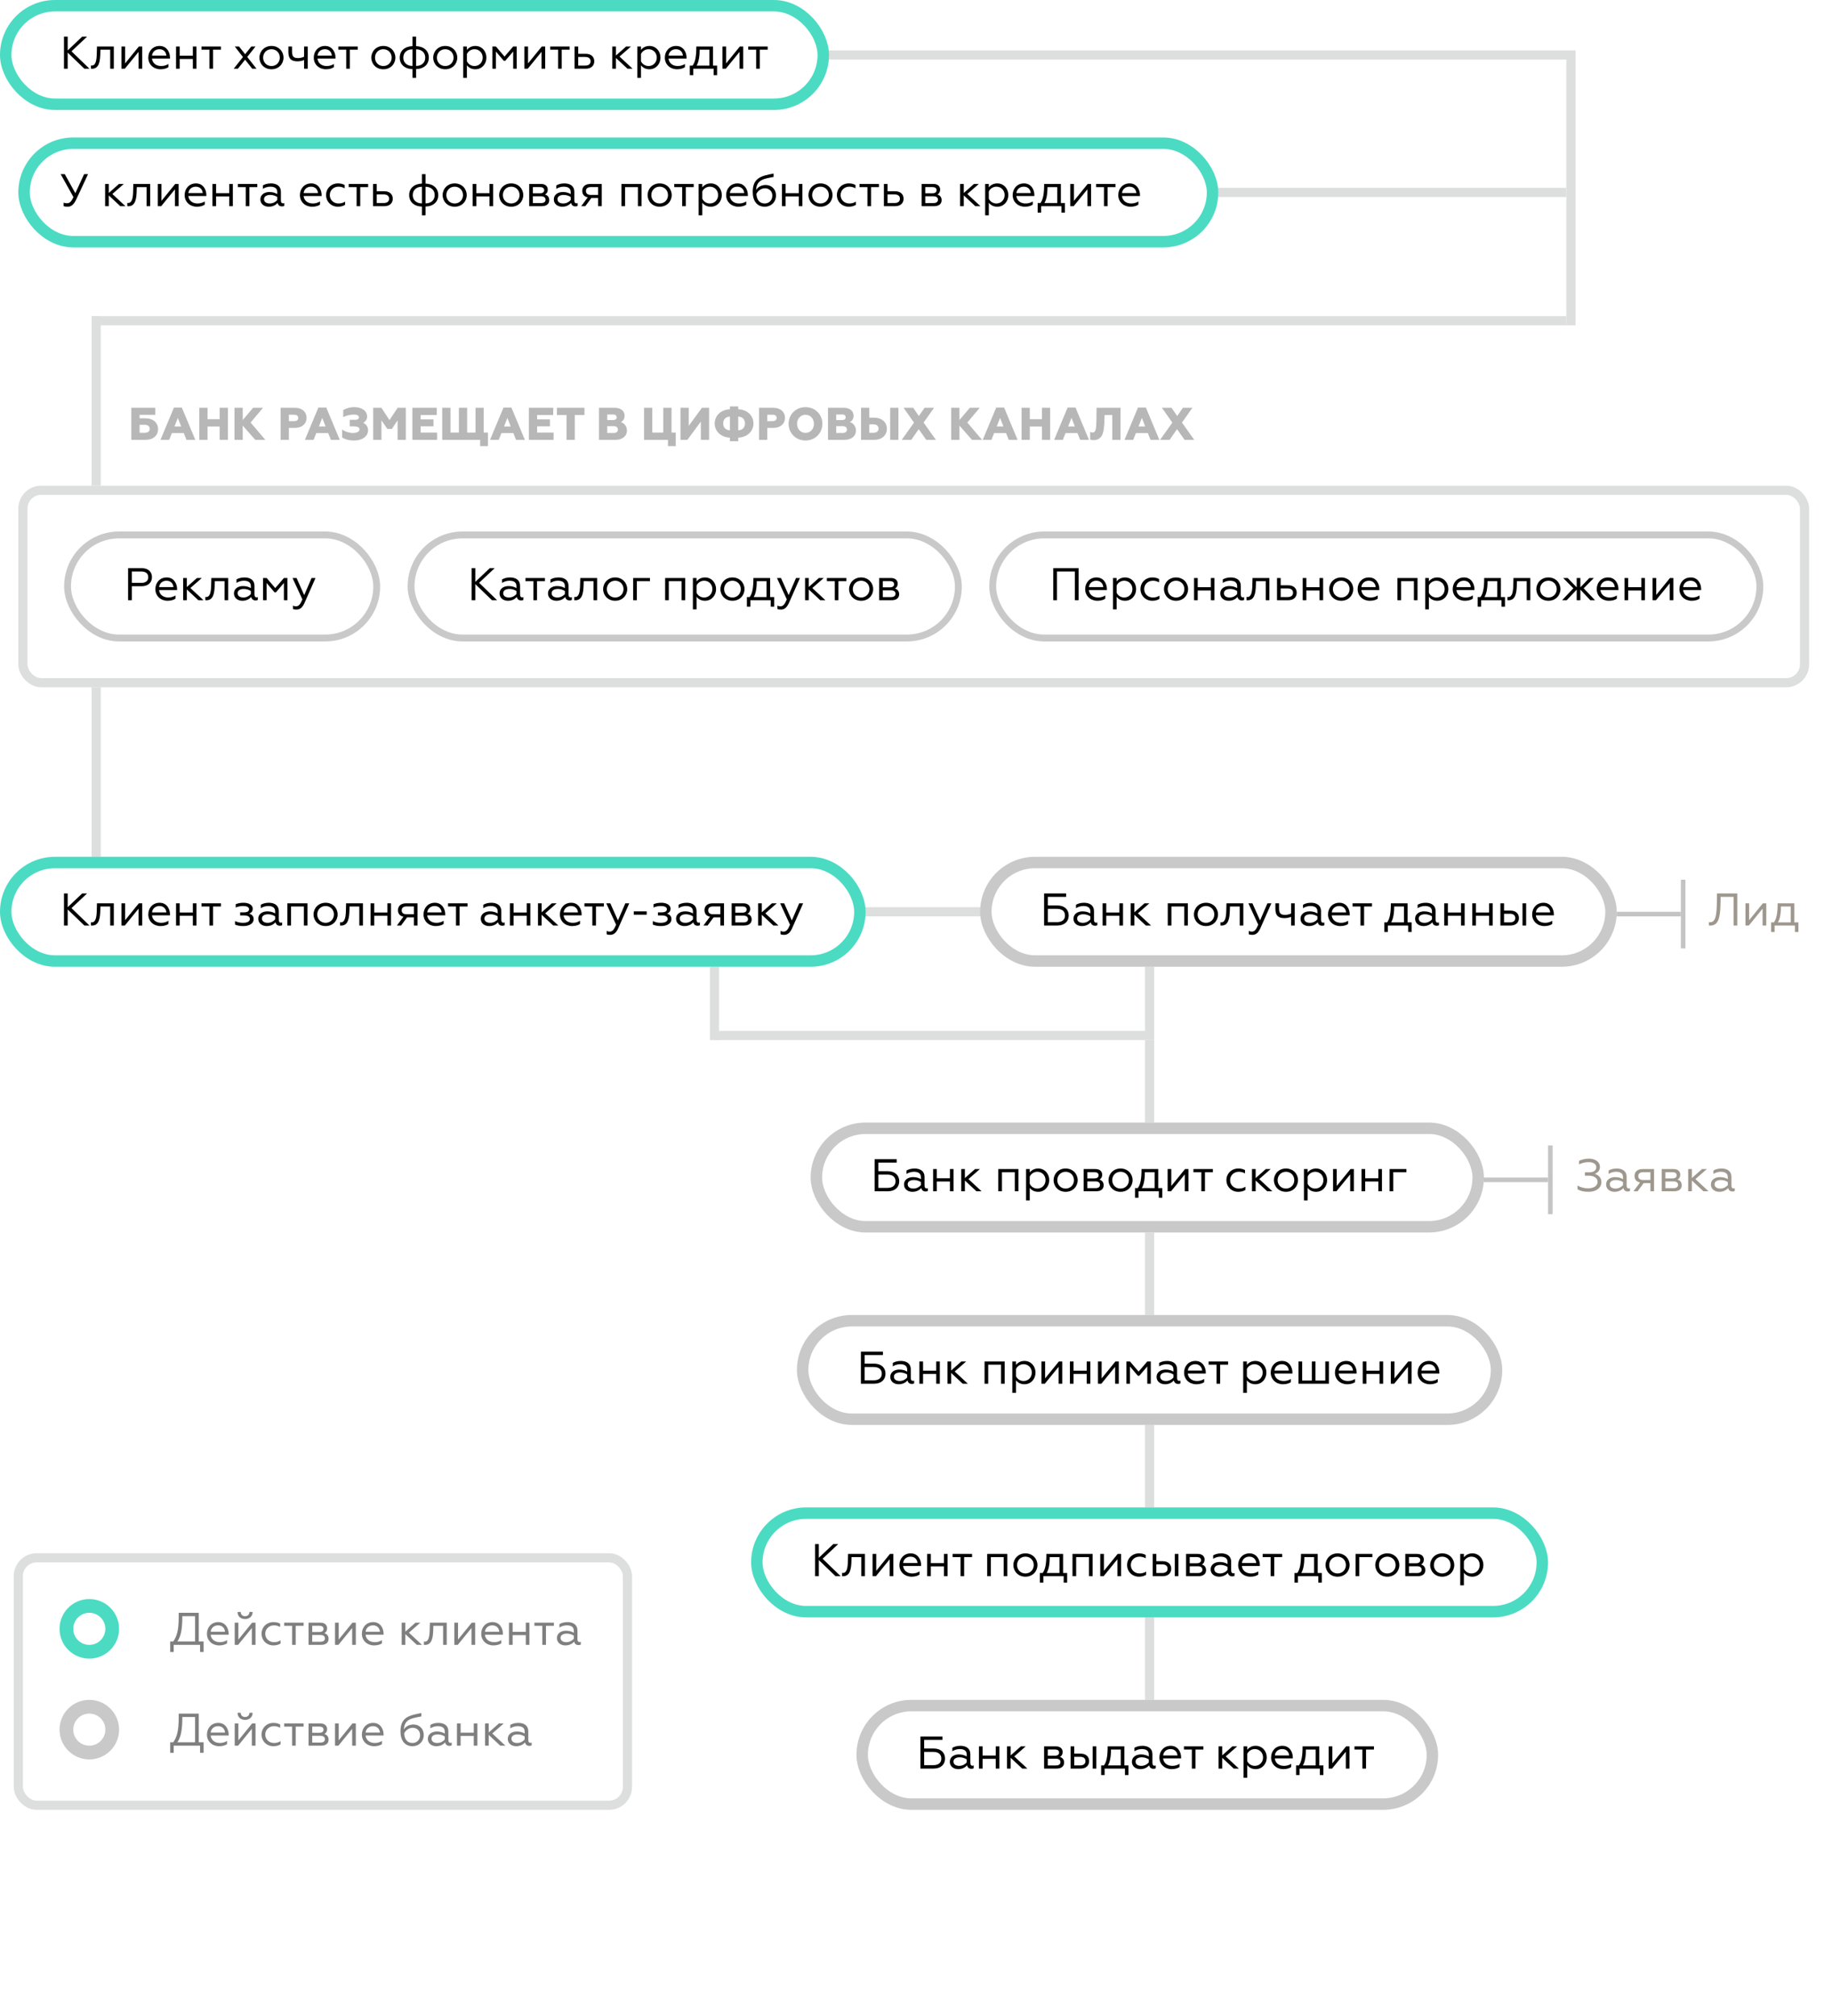 <svg width="400" height="440" viewBox="0 0 400 440" fill="none" xmlns="http://www.w3.org/2000/svg">
<rect width="400" height="440" fill="white"/>
<rect x="179" y="13" width="2" height="165" transform="rotate(-90 179 13)" fill="#DDDEDE"/>
<rect x="344" y="71" width="2" height="59" transform="rotate(180 344 71)" fill="#DDDEDE"/>
<rect x="264" y="43" width="2" height="78" transform="rotate(-90 264 43)" fill="#DDDEDE"/>
<rect x="188" y="200" width="2" height="27" transform="rotate(-90 188 200)" fill="#DDDEDE"/>
<rect x="156" y="227" width="2" height="96" transform="rotate(-90 156 227)" fill="#DDDEDE"/>
<rect x="155" y="211" width="2" height="16" fill="#DDDEDE"/>
<rect x="250" y="227" width="2" height="18" fill="#DDDEDE"/>
<rect x="250" y="211" width="2" height="15" fill="#DDDEDE"/>
<rect x="20" y="71" width="2" height="322" transform="rotate(-90 20 71)" fill="#DDDEDE"/>
<rect x="14.75" y="116.75" width="67.5" height="22.5" rx="11.25" stroke="#C9C9C9" stroke-width="1.5"/>
<path d="M27.97 131H28.78V127.95H30.92C32.36 127.95 33.18 127.13 33.18 125.96C33.18 124.81 32.36 124 30.92 124H27.97V131ZM28.78 127.21V124.74H30.86C31.82 124.74 32.37 125.17 32.37 125.98C32.37 126.78 31.82 127.21 30.86 127.21H28.78ZM36.595 131.12C37.315 131.12 37.955 130.93 38.315 130.66V129.96C37.895 130.23 37.365 130.41 36.755 130.41C35.625 130.41 34.835 129.78 34.735 128.78H38.665V128.56C38.665 127.44 38.005 126.03 36.395 126.03C34.915 126.03 33.925 127.15 33.925 128.58C33.925 130.09 35.105 131.12 36.595 131.12ZM34.745 128.14C34.795 127.44 35.365 126.74 36.355 126.74C37.425 126.74 37.845 127.55 37.865 128.14H34.745ZM40.788 126.15H39.988V131H40.788V128.65L43.308 131H44.428L41.568 128.34L44.068 126.15H43.008L40.788 128.12V126.15ZM44.837 131C44.917 131.01 44.987 131.01 45.077 131.01C46.657 131.01 46.827 129.26 46.877 127.73L46.907 126.84H49.037V131H49.827V126.15H46.147L46.107 127.71C46.077 129.16 45.877 130.3 45.037 130.3C44.977 130.3 44.907 130.3 44.837 130.28V131ZM53.142 130.41C52.482 130.41 51.882 130.14 51.882 129.47C51.882 128.89 52.402 128.54 53.252 128.54C53.892 128.54 54.422 128.77 54.772 128.99V129.65C54.462 130.03 53.862 130.41 53.142 130.41ZM52.922 131.12C53.832 131.12 54.462 130.73 54.852 130.29C54.962 130.82 55.342 131.05 55.782 131.05C55.952 131.05 56.172 131.01 56.292 130.93V130.31C56.212 130.36 56.122 130.38 56.012 130.38C55.742 130.38 55.562 130.2 55.562 129.75V127.84C55.562 126.6 54.622 126.03 53.382 126.03C52.542 126.03 51.962 126.27 51.632 126.47V127.22C51.972 126.99 52.582 126.74 53.212 126.74C54.102 126.74 54.772 127.03 54.772 127.92V128.36C54.402 128.14 53.862 127.91 53.062 127.91C51.982 127.91 51.082 128.48 51.082 129.51C51.082 130.55 51.942 131.12 52.922 131.12ZM57.439 131H58.209V127.24L59.939 129.27H60.249L61.989 127.24V131H62.759V126.15H61.989L60.099 128.35L58.219 126.15H57.439V131ZM64.752 133.04C65.562 133.04 66.092 132.49 66.512 131.54L68.892 126.15H68.032L66.422 129.89L64.752 126.15H63.872L66.022 130.82C65.612 131.8 65.262 132.33 64.632 132.33C64.352 132.33 64.162 132.28 63.962 132.17V132.9C64.132 133.01 64.432 133.04 64.752 133.04Z" fill="black"/>
<rect x="89.75" y="116.75" width="119.5" height="22.5" rx="11.25" stroke="#C9C9C9" stroke-width="1.5"/>
<path d="M103.78 124H102.97V131H103.78V127.49L107.42 131H108.54L104.61 127.2L108.01 124H106.94L103.78 127V124ZM111.13 130.41C110.47 130.41 109.87 130.14 109.87 129.47C109.87 128.89 110.39 128.54 111.24 128.54C111.88 128.54 112.41 128.77 112.76 128.99V129.65C112.45 130.03 111.85 130.41 111.13 130.41ZM110.91 131.12C111.82 131.12 112.45 130.73 112.84 130.29C112.95 130.82 113.33 131.05 113.77 131.05C113.94 131.05 114.16 131.01 114.28 130.93V130.31C114.2 130.36 114.11 130.38 114 130.38C113.73 130.38 113.55 130.2 113.55 129.75V127.84C113.55 126.6 112.61 126.03 111.37 126.03C110.53 126.03 109.95 126.27 109.62 126.47V127.22C109.96 126.99 110.57 126.74 111.2 126.74C112.09 126.74 112.76 127.03 112.76 127.92V128.36C112.39 128.14 111.85 127.91 111.05 127.91C109.97 127.91 109.07 128.48 109.07 129.51C109.07 130.55 109.93 131.12 110.91 131.12ZM116.46 131H117.25V126.84H118.98V126.15H114.73V126.84H116.46V131ZM121.707 130.41C121.047 130.41 120.447 130.14 120.447 129.47C120.447 128.89 120.967 128.54 121.817 128.54C122.457 128.54 122.987 128.77 123.337 128.99V129.65C123.027 130.03 122.427 130.41 121.707 130.41ZM121.487 131.12C122.397 131.12 123.027 130.73 123.417 130.29C123.527 130.82 123.907 131.05 124.347 131.05C124.517 131.05 124.737 131.01 124.857 130.93V130.31C124.777 130.36 124.687 130.38 124.577 130.38C124.307 130.38 124.127 130.2 124.127 129.75V127.84C124.127 126.6 123.187 126.03 121.947 126.03C121.107 126.03 120.527 126.27 120.197 126.47V127.22C120.537 126.99 121.147 126.74 121.777 126.74C122.667 126.74 123.337 127.03 123.337 127.92V128.36C122.967 128.14 122.427 127.91 121.627 127.91C120.547 127.91 119.647 128.48 119.647 129.51C119.647 130.55 120.507 131.12 121.487 131.12ZM125.384 131C125.464 131.01 125.534 131.01 125.624 131.01C127.204 131.01 127.374 129.26 127.424 127.73L127.454 126.84H129.584V131H130.374V126.15H126.694L126.654 127.71C126.624 129.16 126.424 130.3 125.584 130.3C125.524 130.3 125.454 130.3 125.384 130.28V131ZM134.319 126.03C132.749 126.03 131.689 127.21 131.689 128.58C131.689 129.95 132.749 131.12 134.319 131.12C135.899 131.12 136.949 129.95 136.949 128.58C136.949 127.21 135.899 126.03 134.319 126.03ZM134.319 130.41C133.269 130.41 132.499 129.61 132.499 128.58C132.499 127.54 133.269 126.74 134.319 126.74C135.369 126.74 136.139 127.54 136.139 128.58C136.139 129.61 135.369 130.41 134.319 130.41ZM138.25 131H139.05V126.84H141.92V126.15H138.25V131ZM145.223 131H146.023V126.84H148.823V131H149.613V126.15H145.223V131ZM152.087 133V130.25C152.447 130.73 153.067 131.12 153.927 131.12C155.377 131.12 156.347 129.95 156.347 128.57C156.347 127.2 155.377 126.03 153.927 126.03C153.067 126.03 152.447 126.43 152.087 126.9V126.15H151.287V133H152.087ZM152.087 127.79C152.347 127.2 153.007 126.74 153.737 126.74C154.777 126.74 155.537 127.54 155.537 128.57C155.537 129.61 154.777 130.41 153.737 130.41C152.987 130.41 152.357 129.96 152.087 129.37V127.79ZM159.924 126.03C158.354 126.03 157.294 127.21 157.294 128.58C157.294 129.95 158.354 131.12 159.924 131.12C161.504 131.12 162.554 129.95 162.554 128.58C162.554 127.21 161.504 126.03 159.924 126.03ZM159.924 130.41C158.874 130.41 158.104 129.61 158.104 128.58C158.104 127.54 158.874 126.74 159.924 126.74C160.974 126.74 161.744 127.54 161.744 128.58C161.744 129.61 160.974 130.41 159.924 130.41ZM163.079 132.41H163.839V131H168.279V132.41H169.039V130.31H168.149V126.15H164.499C164.499 128.35 164.269 129.52 163.689 130.31H163.079V132.41ZM164.559 130.31C164.969 129.64 165.229 128.53 165.229 126.84H167.359V130.31H164.559ZM170.523 133.04C171.333 133.04 171.863 132.49 172.283 131.54L174.663 126.15H173.803L172.193 129.89L170.523 126.15H169.643L171.793 130.82C171.383 131.8 171.033 132.33 170.403 132.33C170.123 132.33 169.933 132.28 169.733 132.17V132.9C169.903 133.01 170.203 133.04 170.523 133.04ZM176.579 126.15H175.779V131H176.579V128.65L179.099 131H180.219L177.359 128.34L179.859 126.15H178.799L176.579 128.12V126.15ZM182.271 131H183.061V126.84H184.791V126.15H180.541V126.84H182.271V131ZM188.02 126.03C186.45 126.03 185.39 127.21 185.39 128.58C185.39 129.95 186.45 131.12 188.02 131.12C189.6 131.12 190.65 129.95 190.65 128.58C190.65 127.21 189.6 126.03 188.02 126.03ZM188.02 130.41C186.97 130.41 186.2 129.61 186.2 128.58C186.2 127.54 186.97 126.74 188.02 126.74C189.07 126.74 189.84 127.54 189.84 128.58C189.84 129.61 189.07 130.41 188.02 130.41ZM191.951 131H194.691C195.751 131 196.321 130.49 196.321 129.69C196.321 129.02 195.961 128.62 195.391 128.45C195.761 128.28 196.001 127.9 196.001 127.39C196.001 126.68 195.501 126.15 194.521 126.15H191.951V131ZM192.751 130.32V128.84H194.531C195.151 128.84 195.521 129.1 195.521 129.59C195.521 130.07 195.151 130.32 194.531 130.32H192.751ZM192.751 128.19V126.83H194.311C194.881 126.83 195.221 127.06 195.221 127.51C195.221 127.95 194.881 128.19 194.311 128.19H192.751Z" fill="black"/>
<rect x="216.75" y="116.75" width="167.5" height="22.5" rx="11.25" stroke="#C9C9C9" stroke-width="1.5"/>
<path d="M229.97 131H230.78V124.74H234.68V131H235.5V124H229.97V131ZM239.611 131.12C240.331 131.12 240.971 130.93 241.331 130.66V129.96C240.911 130.23 240.381 130.41 239.771 130.41C238.641 130.41 237.851 129.78 237.751 128.78H241.681V128.56C241.681 127.44 241.021 126.03 239.411 126.03C237.931 126.03 236.941 127.15 236.941 128.58C236.941 130.09 238.121 131.12 239.611 131.12ZM237.761 128.14C237.811 127.44 238.381 126.74 239.371 126.74C240.441 126.74 240.861 127.55 240.881 128.14H237.761ZM243.804 133V130.25C244.164 130.73 244.784 131.12 245.644 131.12C247.094 131.12 248.064 129.95 248.064 128.57C248.064 127.2 247.094 126.03 245.644 126.03C244.784 126.03 244.164 126.43 243.804 126.9V126.15H243.004V133H243.804ZM243.804 127.79C244.064 127.2 244.724 126.74 245.454 126.74C246.494 126.74 247.254 127.54 247.254 128.57C247.254 129.61 246.494 130.41 245.454 130.41C244.704 130.41 244.074 129.96 243.804 129.37V127.79ZM251.601 131.12C252.201 131.12 252.711 130.98 253.161 130.71V130C252.751 130.27 252.291 130.41 251.721 130.41C250.661 130.41 249.821 129.64 249.821 128.58C249.821 127.51 250.661 126.74 251.721 126.74C252.191 126.74 252.641 126.86 253.071 127.1V126.38C252.661 126.15 252.201 126.03 251.611 126.03C250.141 126.03 249.011 127.11 249.011 128.57C249.011 130.03 250.141 131.12 251.601 131.12ZM256.778 126.03C255.208 126.03 254.148 127.21 254.148 128.58C254.148 129.95 255.208 131.12 256.778 131.12C258.358 131.12 259.408 129.95 259.408 128.58C259.408 127.21 258.358 126.03 256.778 126.03ZM256.778 130.41C255.728 130.41 254.958 129.61 254.958 128.58C254.958 127.54 255.728 126.74 256.778 126.74C257.828 126.74 258.598 127.54 258.598 128.58C258.598 129.61 257.828 130.41 256.778 130.41ZM260.709 131H261.509V128.87H264.379V131H265.169V126.15H264.379V128.16H261.509V126.15H260.709V131ZM268.492 130.41C267.832 130.41 267.232 130.14 267.232 129.47C267.232 128.89 267.752 128.54 268.602 128.54C269.242 128.54 269.772 128.77 270.122 128.99V129.65C269.812 130.03 269.212 130.41 268.492 130.41ZM268.272 131.12C269.182 131.12 269.812 130.73 270.202 130.29C270.312 130.82 270.692 131.05 271.132 131.05C271.302 131.05 271.522 131.01 271.642 130.93V130.31C271.562 130.36 271.472 130.38 271.362 130.38C271.092 130.38 270.912 130.2 270.912 129.75V127.84C270.912 126.6 269.972 126.03 268.732 126.03C267.892 126.03 267.312 126.27 266.982 126.47V127.22C267.322 126.99 267.932 126.74 268.562 126.74C269.452 126.74 270.122 127.03 270.122 127.92V128.36C269.752 128.14 269.212 127.91 268.412 127.91C267.332 127.91 266.432 128.48 266.432 129.51C266.432 130.55 267.292 131.12 268.272 131.12ZM272.169 131C272.249 131.01 272.319 131.01 272.409 131.01C273.989 131.01 274.159 129.26 274.209 127.73L274.239 126.84H276.369V131H277.159V126.15H273.479L273.439 127.71C273.409 129.16 273.209 130.3 272.369 130.3C272.309 130.3 272.239 130.3 272.169 130.28V131ZM278.824 131H281.284C282.484 131 283.124 130.3 283.124 129.37C283.124 128.39 282.424 127.74 281.254 127.74H279.624V126.15H278.824V131ZM279.624 130.31V128.43H281.154C281.884 128.43 282.324 128.76 282.324 129.38C282.324 129.97 281.884 130.31 281.154 130.31H279.624ZM284.43 131H285.23V128.87H288.1V131H288.89V126.15H288.1V128.16H285.23V126.15H284.43V131ZM292.842 126.03C291.272 126.03 290.212 127.21 290.212 128.58C290.212 129.95 291.272 131.12 292.842 131.12C294.422 131.12 295.472 129.95 295.472 128.58C295.472 127.21 294.422 126.03 292.842 126.03ZM292.842 130.41C291.792 130.41 291.022 129.61 291.022 128.58C291.022 127.54 291.792 126.74 292.842 126.74C293.892 126.74 294.662 127.54 294.662 128.58C294.662 129.61 293.892 130.41 292.842 130.41ZM299.093 131.12C299.813 131.12 300.453 130.93 300.813 130.66V129.96C300.393 130.23 299.863 130.41 299.253 130.41C298.123 130.41 297.333 129.78 297.233 128.78H301.163V128.56C301.163 127.44 300.503 126.03 298.893 126.03C297.413 126.03 296.423 127.15 296.423 128.58C296.423 130.09 297.603 131.12 299.093 131.12ZM297.243 128.14C297.293 127.44 297.863 126.74 298.853 126.74C299.923 126.74 300.343 127.55 300.363 128.14H297.243ZM305.113 131H305.913V126.84H308.713V131H309.503V126.15H305.113V131ZM311.978 133V130.25C312.338 130.73 312.958 131.12 313.818 131.12C315.268 131.12 316.238 129.95 316.238 128.57C316.238 127.2 315.268 126.03 313.818 126.03C312.958 126.03 312.338 126.43 311.978 126.9V126.15H311.178V133H311.978ZM311.978 127.79C312.238 127.2 312.898 126.74 313.628 126.74C314.668 126.74 315.428 127.54 315.428 128.57C315.428 129.61 314.668 130.41 313.628 130.41C312.878 130.41 312.248 129.96 311.978 129.37V127.79ZM319.855 131.12C320.575 131.12 321.215 130.93 321.575 130.66V129.96C321.155 130.23 320.625 130.41 320.015 130.41C318.885 130.41 318.095 129.78 317.995 128.78H321.925V128.56C321.925 127.44 321.265 126.03 319.655 126.03C318.175 126.03 317.185 127.15 317.185 128.58C317.185 130.09 318.365 131.12 319.855 131.12ZM318.005 128.14C318.055 127.44 318.625 126.74 319.615 126.74C320.685 126.74 321.105 127.55 321.125 128.14H318.005ZM322.638 132.41H323.398V131H327.838V132.41H328.598V130.31H327.708V126.15H324.058C324.058 128.35 323.828 129.52 323.248 130.31H322.638V132.41ZM324.118 130.31C324.528 129.64 324.788 128.53 324.788 126.84H326.918V130.31H324.118ZM329.142 131C329.222 131.01 329.292 131.01 329.382 131.01C330.962 131.01 331.132 129.26 331.182 127.73L331.212 126.84H333.342V131H334.132V126.15H330.452L330.412 127.71C330.382 129.16 330.182 130.3 329.342 130.3C329.282 130.3 329.212 130.3 329.142 130.28V131ZM338.077 126.03C336.507 126.03 335.447 127.21 335.447 128.58C335.447 129.95 336.507 131.12 338.077 131.12C339.657 131.12 340.707 129.95 340.707 128.58C340.707 127.21 339.657 126.03 338.077 126.03ZM338.077 130.41C337.027 130.41 336.257 129.61 336.257 128.58C336.257 127.54 337.027 126.74 338.077 126.74C339.127 126.74 339.897 127.54 339.897 128.58C339.897 129.61 339.127 130.41 338.077 130.41ZM342.287 126.15H341.307L343.527 128.4L341.067 131H342.077L344.257 128.69V131H345.057V128.69L347.227 131H348.257L345.787 128.4L348.007 126.15H347.027L345.057 128.19V126.15H344.257V128.19L342.287 126.15ZM351.3 131.12C352.02 131.12 352.66 130.93 353.02 130.66V129.96C352.6 130.23 352.07 130.41 351.46 130.41C350.33 130.41 349.54 129.78 349.44 128.78H353.37V128.56C353.37 127.44 352.71 126.03 351.1 126.03C349.62 126.03 348.63 127.15 348.63 128.58C348.63 130.09 349.81 131.12 351.3 131.12ZM349.45 128.14C349.5 127.44 350.07 126.74 351.06 126.74C352.13 126.74 352.55 127.55 352.57 128.14H349.45ZM354.693 131H355.493V128.87H358.363V131H359.153V126.15H358.363V128.16H355.493V126.15H354.693V131ZM360.826 131H361.566L364.566 127.32V131H365.366V126.15H364.626L361.626 129.84V126.15H360.826V131ZM369.357 131.12C370.077 131.12 370.717 130.93 371.077 130.66V129.96C370.657 130.23 370.127 130.41 369.517 130.41C368.387 130.41 367.597 129.78 367.497 128.78H371.427V128.56C371.427 127.44 370.767 126.03 369.157 126.03C367.677 126.03 366.687 127.15 366.687 128.58C366.687 130.09 367.867 131.12 369.357 131.12ZM367.507 128.14C367.557 127.44 368.127 126.74 369.117 126.74C370.187 126.74 370.607 127.55 370.627 128.14H367.507Z" fill="black"/>
<rect x="5" y="107" width="389" height="42" rx="4" stroke="#DDDEDE" stroke-width="2"/>
<rect x="4" y="340" width="133" height="54" rx="4" stroke="#DDDEDE" stroke-width="2"/>
<rect x="20" y="69" width="2" height="37" fill="#DDDEDE"/>
<path d="M28.67 96H31.78C33.47 96 34.51 95.02 34.51 93.66C34.51 92.3 33.47 91.3 31.78 91.3H30.48V90.54H33.9V89H28.67V96ZM30.48 94.46V92.71H31.64C32.28 92.71 32.69 93.05 32.69 93.6C32.69 94.14 32.28 94.46 31.64 94.46H30.48ZM35.036 96H36.936L37.526 94.52H40.126L40.716 96H42.646L39.706 88.96H37.976L35.036 96ZM38.096 93.08L38.826 91.21L39.556 93.08H38.096ZM43.518 96H45.318V93.09H47.958V96H49.758V89H47.958V91.49H45.318V89H43.518V96ZM51.197 96H52.997V92.89L55.737 96H57.927L54.717 92.22L57.427 89H55.267L52.997 91.67V89H51.197V96ZM61.27 96H63.07V93.39H64.39C65.97 93.39 66.94 92.46 66.94 91.19C66.94 89.92 65.97 89 64.39 89H61.27V96ZM63.07 91.91V90.52H64.26C64.78 90.52 65.12 90.77 65.12 91.21C65.12 91.65 64.78 91.91 64.26 91.91H63.07ZM66.571 96H68.471L69.061 94.52H71.661L72.251 96H74.181L71.241 88.96H69.511L66.571 96ZM69.631 93.08L70.361 91.21L71.091 93.08H69.631ZM77.314 96.14C79.244 96.14 80.364 95.12 80.364 93.9C80.364 93.05 79.844 92.54 79.304 92.28C79.674 92.09 80.154 91.64 80.154 90.94C80.154 89.75 79.114 88.86 77.354 88.86C76.314 88.86 75.514 89.18 74.944 89.49V91.04C75.494 90.75 76.344 90.48 77.264 90.48C77.984 90.48 78.364 90.72 78.364 91.05C78.364 91.4 78.134 91.63 77.464 91.63H76.364V93.06H77.254C77.934 93.06 78.504 93.22 78.504 93.69C78.504 94.2 77.974 94.5 77.064 94.5C76.284 94.5 75.334 94.22 74.694 93.73V95.45C75.354 95.9 76.134 96.14 77.314 96.14ZM81.482 96H83.282V91.73L84.572 93.61H85.562L86.812 91.73V96H88.602V89H86.822L85.042 91.69L83.272 89H81.482V96ZM90.039 96H95.439V94.42H91.839V93.05H94.639V91.53H91.839V90.58H95.359V89H90.039V96ZM104.835 97.36H106.535V94.42H105.615V89H103.825V94.42H101.995V89H100.195V94.42H98.355V89H96.555V96H104.835V97.36ZM106.993 96H108.893L109.483 94.52H112.083L112.673 96H114.603L111.663 88.96H109.933L106.993 96ZM110.053 93.08L110.783 91.21L111.513 93.08H110.053ZM115.475 96H120.875V94.42H117.275V93.05H120.075V91.53H117.275V90.58H120.795V89H115.475V96ZM123.701 96H125.501V90.58H127.611V89H121.601V90.58H123.701V96ZM130.785 96H134.385C135.895 96 136.885 95.19 136.885 93.99C136.885 92.89 136.135 92.27 135.555 92.13C135.895 91.97 136.375 91.53 136.375 90.77C136.375 89.57 135.415 89 134.195 89H130.785V96ZM132.585 94.5V93.01H134.035C134.575 93.01 134.915 93.3 134.915 93.76C134.915 94.23 134.575 94.5 134.035 94.5H132.585ZM132.585 91.68V90.46H133.925C134.365 90.46 134.645 90.69 134.645 91.08C134.645 91.45 134.365 91.68 133.925 91.68H132.585ZM145.844 97.36H147.544V94.42H146.624V89H144.824V94.42H142.424V89H140.624V96H145.844V97.36ZM148.575 96H150.085L153.025 92.01V96H154.825V89H153.265L150.375 92.95V89H148.575V96ZM159.373 96.3H161.183V95.52C163.393 95.41 164.513 93.92 164.513 92.42C164.513 90.92 163.393 89.43 161.183 89.32V88.7H159.373V89.32C157.173 89.43 156.043 90.92 156.043 92.42C156.043 93.92 157.173 95.41 159.373 95.52V96.3ZM159.373 93.92C158.523 93.88 157.903 93.37 157.903 92.42C157.903 91.47 158.523 90.95 159.373 90.92V93.92ZM161.183 93.92V90.92C162.043 90.95 162.653 91.47 162.653 92.42C162.653 93.37 162.043 93.88 161.183 93.92ZM165.729 96H167.529V93.39H168.849C170.429 93.39 171.399 92.46 171.399 91.19C171.399 89.92 170.429 89 168.849 89H165.729V96ZM167.529 91.91V90.52H168.719C169.239 90.52 169.579 90.77 169.579 91.21C169.579 91.65 169.239 91.91 168.719 91.91H167.529ZM175.871 94.48C174.811 94.48 174.031 93.64 174.031 92.5C174.031 91.36 174.811 90.52 175.871 90.52C176.931 90.52 177.711 91.36 177.711 92.5C177.711 93.64 176.931 94.48 175.871 94.48ZM175.871 96.14C178.021 96.14 179.561 94.49 179.561 92.5C179.561 90.5 178.021 88.86 175.871 88.86C173.721 88.86 172.181 90.5 172.181 92.5C172.181 94.49 173.721 96.14 175.871 96.14ZM180.782 96H184.382C185.892 96 186.882 95.19 186.882 93.99C186.882 92.89 186.132 92.27 185.552 92.13C185.892 91.97 186.372 91.53 186.372 90.77C186.372 89.57 185.412 89 184.192 89H180.782V96ZM182.582 94.5V93.01H184.032C184.572 93.01 184.912 93.3 184.912 93.76C184.912 94.23 184.572 94.5 184.032 94.5H182.582ZM182.582 91.68V90.46H183.922C184.362 90.46 184.642 90.69 184.642 91.08C184.642 91.45 184.362 91.68 183.922 91.68H182.582ZM188.001 96H190.831C192.571 96 193.641 94.99 193.641 93.59C193.641 92.19 192.571 91.16 190.831 91.16H189.801V89H188.001V96ZM189.801 94.46V92.62H190.721C191.391 92.62 191.821 92.97 191.821 93.55C191.821 94.12 191.391 94.46 190.721 94.46H189.801ZM194.361 96H196.161V89H194.361V96ZM196.883 96H198.963L200.593 93.67L202.233 96H204.343L201.663 92.23L203.943 89H201.873L200.623 90.8L199.383 89H197.283L199.563 92.24L196.883 96ZM207.686 96H209.486V92.89L212.226 96H214.416L211.206 92.22L213.916 89H211.756L209.486 91.67V89H207.686V96ZM214.57 96H216.47L217.06 94.52H219.66L220.25 96H222.18L219.24 88.96H217.51L214.57 96ZM217.63 93.08L218.36 91.21L219.09 93.08H217.63ZM223.052 96H224.852V93.09H227.492V96H229.292V89H227.492V91.49H224.852V89H223.052V96ZM230.16 96H232.06L232.65 94.52H235.25L235.84 96H237.77L234.83 88.96H233.1L230.16 96ZM233.22 93.08L233.95 91.21L234.68 93.08H233.22ZM238.793 96.06C239.503 96.06 240.203 95.76 240.613 95.01C240.993 94.32 241.113 92.99 241.153 91.35L241.173 90.58H242.853V96H244.653V89H239.423L239.403 91.11C239.383 93.74 239.253 94.4 238.553 94.4C238.363 94.4 238.173 94.34 238.023 94.27V95.92C238.223 96.03 238.543 96.06 238.793 96.06ZM245.526 96H247.426L248.016 94.52H250.616L251.206 96H253.136L250.196 88.96H248.466L245.526 96ZM248.586 93.08L249.316 91.21L250.046 93.08H248.586ZM253.289 96H255.369L256.999 93.67L258.639 96H260.749L258.069 92.23L260.349 89H258.279L257.029 90.8L255.789 89H253.689L255.969 92.24L253.289 96Z" fill="#B7B7B7"/>
<rect x="20" y="150" width="2" height="37" fill="#DDDEDE"/>
<rect x="215.25" y="188.25" width="136.5" height="21.5" rx="10.75" stroke="#C9C9C9" stroke-width="2.5"/>
<path d="M227.97 202H230.85C232.44 202 233.34 201.1 233.34 199.81C233.34 198.53 232.44 197.62 230.85 197.62H228.78V195.74H232.78V195H227.97V202ZM228.78 201.26V198.36H230.77C231.89 198.36 232.53 198.88 232.53 199.81C232.53 200.74 231.89 201.26 230.77 201.26H228.78ZM236.443 201.41C235.783 201.41 235.183 201.14 235.183 200.47C235.183 199.89 235.703 199.54 236.553 199.54C237.193 199.54 237.723 199.77 238.073 199.99V200.65C237.763 201.03 237.163 201.41 236.443 201.41ZM236.223 202.12C237.133 202.12 237.763 201.73 238.153 201.29C238.263 201.82 238.643 202.05 239.083 202.05C239.253 202.05 239.473 202.01 239.593 201.93V201.31C239.513 201.36 239.423 201.38 239.313 201.38C239.043 201.38 238.863 201.2 238.863 200.75V198.84C238.863 197.6 237.923 197.03 236.683 197.03C235.843 197.03 235.263 197.27 234.933 197.47V198.22C235.273 197.99 235.883 197.74 236.513 197.74C237.403 197.74 238.073 198.03 238.073 198.92V199.36C237.703 199.14 237.163 198.91 236.363 198.91C235.283 198.91 234.383 199.48 234.383 200.51C234.383 201.55 235.243 202.12 236.223 202.12ZM240.74 202H241.54V199.87H244.41V202H245.2V197.15H244.41V199.16H241.54V197.15H240.74V202ZM247.673 197.15H246.873V202H247.673V199.65L250.193 202H251.313L248.453 199.34L250.953 197.15H249.893L247.673 199.12V197.15ZM254.969 202H255.769V197.84H258.569V202H259.359V197.15H254.969V202ZM263.313 197.03C261.743 197.03 260.683 198.21 260.683 199.58C260.683 200.95 261.743 202.12 263.313 202.12C264.893 202.12 265.943 200.95 265.943 199.58C265.943 198.21 264.893 197.03 263.313 197.03ZM263.313 201.41C262.263 201.41 261.493 200.61 261.493 199.58C261.493 198.54 262.263 197.74 263.313 197.74C264.363 197.74 265.133 198.54 265.133 199.58C265.133 200.61 264.363 201.41 263.313 201.41ZM266.478 202C266.558 202.01 266.628 202.01 266.718 202.01C268.298 202.01 268.468 200.26 268.518 198.73L268.548 197.84H270.678V202H271.468V197.15H267.788L267.748 198.71C267.718 200.16 267.518 201.3 266.678 201.3C266.618 201.3 266.548 201.3 266.478 201.28V202ZM273.453 204.04C274.263 204.04 274.793 203.49 275.213 202.54L277.593 197.15H276.733L275.123 200.89L273.453 197.15H272.573L274.723 201.82C274.313 202.8 273.963 203.33 273.333 203.33C273.053 203.33 272.863 203.28 272.663 203.17V203.9C272.833 204.01 273.133 204.04 273.453 204.04ZM281.899 202H282.689V197.15H281.899V199.37C281.519 199.57 280.979 199.68 280.599 199.68C279.629 199.68 279.269 199.33 279.269 198.3V197.15H278.469V198.37C278.469 199.88 279.159 200.39 280.449 200.39C280.899 200.39 281.449 200.29 281.899 200.1V202ZM286.013 201.41C285.353 201.41 284.753 201.14 284.753 200.47C284.753 199.89 285.273 199.54 286.123 199.54C286.763 199.54 287.293 199.77 287.643 199.99V200.65C287.333 201.03 286.733 201.41 286.013 201.41ZM285.793 202.12C286.703 202.12 287.333 201.73 287.723 201.29C287.833 201.82 288.213 202.05 288.653 202.05C288.823 202.05 289.043 202.01 289.163 201.93V201.31C289.083 201.36 288.993 201.38 288.883 201.38C288.613 201.38 288.433 201.2 288.433 200.75V198.84C288.433 197.6 287.493 197.03 286.253 197.03C285.413 197.03 284.833 197.27 284.503 197.47V198.22C284.843 197.99 285.453 197.74 286.083 197.74C286.973 197.74 287.643 198.03 287.643 198.92V199.36C287.273 199.14 286.733 198.91 285.933 198.91C284.853 198.91 283.953 199.48 283.953 200.51C283.953 201.55 284.813 202.12 285.793 202.12ZM292.63 202.12C293.35 202.12 293.99 201.93 294.35 201.66V200.96C293.93 201.23 293.4 201.41 292.79 201.41C291.66 201.41 290.87 200.78 290.77 199.78H294.7V199.56C294.7 198.44 294.04 197.03 292.43 197.03C290.95 197.03 289.96 198.15 289.96 199.58C289.96 201.09 291.14 202.12 292.63 202.12ZM290.78 199.14C290.83 198.44 291.4 197.74 292.39 197.74C293.46 197.74 293.88 198.55 293.9 199.14H290.78ZM297.046 202H297.836V197.84H299.566V197.15H295.316V197.84H297.046V202ZM302.259 203.41H303.019V202H307.459V203.41H308.219V201.31H307.329V197.15H303.679C303.679 199.35 303.449 200.52 302.869 201.31H302.259V203.41ZM303.739 201.31C304.149 200.64 304.409 199.53 304.409 197.84H306.539V201.31H303.739ZM311.033 201.41C310.373 201.41 309.773 201.14 309.773 200.47C309.773 199.89 310.293 199.54 311.143 199.54C311.783 199.54 312.313 199.77 312.663 199.99V200.65C312.353 201.03 311.753 201.41 311.033 201.41ZM310.813 202.12C311.723 202.12 312.353 201.73 312.743 201.29C312.853 201.82 313.233 202.05 313.673 202.05C313.843 202.05 314.063 202.01 314.183 201.93V201.31C314.103 201.36 314.013 201.38 313.903 201.38C313.633 201.38 313.453 201.2 313.453 200.75V198.84C313.453 197.6 312.513 197.03 311.273 197.03C310.433 197.03 309.853 197.27 309.523 197.47V198.22C309.863 197.99 310.473 197.74 311.103 197.74C311.993 197.74 312.663 198.03 312.663 198.92V199.36C312.293 199.14 311.753 198.91 310.953 198.91C309.873 198.91 308.973 199.48 308.973 200.51C308.973 201.55 309.833 202.12 310.813 202.12ZM315.33 202H316.13V199.87H319V202H319.79V197.15H319V199.16H316.13V197.15H315.33V202ZM321.463 202H322.263V199.87H325.133V202H325.923V197.15H325.133V199.16H322.263V197.15H321.463V202ZM332.426 202H333.216V197.15H332.426V202ZM327.596 202H329.816C331.006 202 331.646 201.3 331.646 200.37C331.646 199.39 330.956 198.74 329.786 198.74H328.396V197.15H327.596V202ZM328.396 201.31V199.43H329.676C330.416 199.43 330.846 199.76 330.846 200.38C330.846 200.97 330.416 201.31 329.676 201.31H328.396ZM337.201 202.12C337.921 202.12 338.561 201.93 338.921 201.66V200.96C338.501 201.23 337.971 201.41 337.361 201.41C336.231 201.41 335.441 200.78 335.341 199.78H339.271V199.56C339.271 198.44 338.611 197.03 337.001 197.03C335.521 197.03 334.531 198.15 334.531 199.58C334.531 201.09 335.711 202.12 337.201 202.12ZM335.351 199.14C335.401 198.44 335.971 197.74 336.961 197.74C338.031 197.74 338.451 198.55 338.471 199.14H335.351Z" fill="black"/>
<rect x="178.25" y="246.25" width="144.5" height="21.5" rx="10.75" stroke="#C9C9C9" stroke-width="2.5"/>
<path d="M190.97 260H193.85C195.44 260 196.34 259.1 196.34 257.81C196.34 256.53 195.44 255.62 193.85 255.62H191.78V253.74H195.78V253H190.97V260ZM191.78 259.26V256.36H193.77C194.89 256.36 195.53 256.88 195.53 257.81C195.53 258.74 194.89 259.26 193.77 259.26H191.78ZM199.443 259.41C198.783 259.41 198.183 259.14 198.183 258.47C198.183 257.89 198.703 257.54 199.553 257.54C200.193 257.54 200.723 257.77 201.073 257.99V258.65C200.763 259.03 200.163 259.41 199.443 259.41ZM199.223 260.12C200.133 260.12 200.763 259.73 201.153 259.29C201.263 259.82 201.643 260.05 202.083 260.05C202.253 260.05 202.473 260.01 202.593 259.93V259.31C202.513 259.36 202.423 259.38 202.313 259.38C202.043 259.38 201.863 259.2 201.863 258.75V256.84C201.863 255.6 200.923 255.03 199.683 255.03C198.843 255.03 198.263 255.27 197.933 255.47V256.22C198.273 255.99 198.883 255.74 199.513 255.74C200.403 255.74 201.073 256.03 201.073 256.92V257.36C200.703 257.14 200.163 256.91 199.363 256.91C198.283 256.91 197.383 257.48 197.383 258.51C197.383 259.55 198.243 260.12 199.223 260.12ZM203.74 260H204.54V257.87H207.41V260H208.2V255.15H207.41V257.16H204.54V255.15H203.74V260ZM210.673 255.15H209.873V260H210.673V257.65L213.193 260H214.313L211.453 257.34L213.953 255.15H212.893L210.673 257.12V255.15ZM217.969 260H218.769V255.84H221.569V260H222.359V255.15H217.969V260ZM224.833 262V259.25C225.193 259.73 225.813 260.12 226.673 260.12C228.123 260.12 229.093 258.95 229.093 257.57C229.093 256.2 228.123 255.03 226.673 255.03C225.813 255.03 225.193 255.43 224.833 255.9V255.15H224.033V262H224.833ZM224.833 256.79C225.093 256.2 225.753 255.74 226.483 255.74C227.523 255.74 228.283 256.54 228.283 257.57C228.283 258.61 227.523 259.41 226.483 259.41C225.733 259.41 225.103 258.96 224.833 258.37V256.79ZM232.671 255.03C231.101 255.03 230.041 256.21 230.041 257.58C230.041 258.95 231.101 260.12 232.671 260.12C234.251 260.12 235.301 258.95 235.301 257.58C235.301 256.21 234.251 255.03 232.671 255.03ZM232.671 259.41C231.621 259.41 230.851 258.61 230.851 257.58C230.851 256.54 231.621 255.74 232.671 255.74C233.721 255.74 234.491 256.54 234.491 257.58C234.491 258.61 233.721 259.41 232.671 259.41ZM236.601 260H239.341C240.401 260 240.971 259.49 240.971 258.69C240.971 258.02 240.611 257.62 240.041 257.45C240.411 257.28 240.651 256.9 240.651 256.39C240.651 255.68 240.151 255.15 239.171 255.15H236.601V260ZM237.401 259.32V257.84H239.181C239.801 257.84 240.171 258.1 240.171 258.59C240.171 259.07 239.801 259.32 239.181 259.32H237.401ZM237.401 257.19V255.83H238.961C239.531 255.83 239.871 256.06 239.871 256.51C239.871 256.95 239.531 257.19 238.961 257.19H237.401ZM244.663 255.03C243.093 255.03 242.033 256.21 242.033 257.58C242.033 258.95 243.093 260.12 244.663 260.12C246.243 260.12 247.293 258.95 247.293 257.58C247.293 256.21 246.243 255.03 244.663 255.03ZM244.663 259.41C243.613 259.41 242.843 258.61 242.843 257.58C242.843 256.54 243.613 255.74 244.663 255.74C245.713 255.74 246.483 256.54 246.483 257.58C246.483 258.61 245.713 259.41 244.663 259.41ZM247.818 261.41H248.578V260H253.018V261.41H253.778V259.31H252.888V255.15H249.238C249.238 257.35 249.008 258.52 248.428 259.31H247.818V261.41ZM249.298 259.31C249.708 258.64 249.968 257.53 249.968 255.84H252.098V259.31H249.298ZM254.941 260H255.681L258.681 256.32V260H259.481V255.15H258.741L255.741 258.84V255.15H254.941V260ZM262.302 260H263.092V255.84H264.822V255.15H260.572V255.84H262.302V260ZM270.365 260.12C270.965 260.12 271.475 259.98 271.925 259.71V259C271.515 259.27 271.055 259.41 270.485 259.41C269.425 259.41 268.585 258.64 268.585 257.58C268.585 256.51 269.425 255.74 270.485 255.74C270.955 255.74 271.405 255.86 271.835 256.1V255.38C271.425 255.15 270.965 255.03 270.375 255.03C268.905 255.03 267.775 256.11 267.775 257.57C267.775 259.03 268.905 260.12 270.365 260.12ZM274.159 255.15H273.359V260H274.159V257.65L276.679 260H277.799L274.939 257.34L277.439 255.15H276.379L274.159 257.12V255.15ZM280.776 255.03C279.206 255.03 278.146 256.21 278.146 257.58C278.146 258.95 279.206 260.12 280.776 260.12C282.356 260.12 283.406 258.95 283.406 257.58C283.406 256.21 282.356 255.03 280.776 255.03ZM280.776 259.41C279.726 259.41 278.956 258.61 278.956 257.58C278.956 256.54 279.726 255.74 280.776 255.74C281.826 255.74 282.596 256.54 282.596 257.58C282.596 258.61 281.826 259.41 280.776 259.41ZM285.507 262V259.25C285.867 259.73 286.487 260.12 287.347 260.12C288.797 260.12 289.767 258.95 289.767 257.57C289.767 256.2 288.797 255.03 287.347 255.03C286.487 255.03 285.867 255.43 285.507 255.9V255.15H284.707V262H285.507ZM285.507 256.79C285.767 256.2 286.427 255.74 287.157 255.74C288.197 255.74 288.957 256.54 288.957 257.57C288.957 258.61 288.197 259.41 287.157 259.41C286.407 259.41 285.777 258.96 285.507 258.37V256.79ZM291.064 260H291.804L294.804 256.32V260H295.604V255.15H294.864L291.864 258.84V255.15H291.064V260ZM297.275 260H298.075V257.87H300.945V260H301.735V255.15H300.945V257.16H298.075V255.15H297.275V260ZM303.408 260H304.208V255.84H307.078V255.15H303.408V260Z" fill="black"/>
<rect x="250" y="269" width="2" height="18" fill="#DDDEDE"/>
<rect x="250" y="311" width="2" height="18" fill="#DDDEDE"/>
<rect x="175.25" y="288.25" width="151.5" height="21.5" rx="10.75" stroke="#C9C9C9" stroke-width="2.5"/>
<path d="M187.97 302H190.85C192.44 302 193.34 301.1 193.34 299.81C193.34 298.53 192.44 297.62 190.85 297.62H188.78V295.74H192.78V295H187.97V302ZM188.78 301.26V298.36H190.77C191.89 298.36 192.53 298.88 192.53 299.81C192.53 300.74 191.89 301.26 190.77 301.26H188.78ZM196.443 301.41C195.783 301.41 195.183 301.14 195.183 300.47C195.183 299.89 195.703 299.54 196.553 299.54C197.193 299.54 197.723 299.77 198.073 299.99V300.65C197.763 301.03 197.163 301.41 196.443 301.41ZM196.223 302.12C197.133 302.12 197.763 301.73 198.153 301.29C198.263 301.82 198.643 302.05 199.083 302.05C199.253 302.05 199.473 302.01 199.593 301.93V301.31C199.513 301.36 199.423 301.38 199.313 301.38C199.043 301.38 198.863 301.2 198.863 300.75V298.84C198.863 297.6 197.923 297.03 196.683 297.03C195.843 297.03 195.263 297.27 194.933 297.47V298.22C195.273 297.99 195.883 297.74 196.513 297.74C197.403 297.74 198.073 298.03 198.073 298.92V299.36C197.703 299.14 197.163 298.91 196.363 298.91C195.283 298.91 194.383 299.48 194.383 300.51C194.383 301.55 195.243 302.12 196.223 302.12ZM200.74 302H201.54V299.87H204.41V302H205.2V297.15H204.41V299.16H201.54V297.15H200.74V302ZM207.673 297.15H206.873V302H207.673V299.65L210.193 302H211.313L208.453 299.34L210.953 297.15H209.893L207.673 299.12V297.15ZM214.969 302H215.769V297.84H218.569V302H219.359V297.15H214.969V302ZM221.833 304V301.25C222.193 301.73 222.813 302.12 223.673 302.12C225.123 302.12 226.093 300.95 226.093 299.57C226.093 298.2 225.123 297.03 223.673 297.03C222.813 297.03 222.193 297.43 221.833 297.9V297.15H221.033V304H221.833ZM221.833 298.79C222.093 298.2 222.753 297.74 223.483 297.74C224.523 297.74 225.283 298.54 225.283 299.57C225.283 300.61 224.523 301.41 223.483 301.41C222.733 301.41 222.103 300.96 221.833 300.37V298.79ZM227.391 302H228.131L231.131 298.32V302H231.931V297.15H231.191L228.191 300.84V297.15H227.391V302ZM233.601 302H234.401V299.87H237.271V302H238.061V297.15H237.271V299.16H234.401V297.15H233.601V302ZM239.734 302H240.474L243.474 298.32V302H244.274V297.15H243.534L240.534 300.84V297.15H239.734V302ZM245.945 302H246.715V298.24L248.445 300.27H248.755L250.495 298.24V302H251.265V297.15H250.495L248.605 299.35L246.725 297.15H245.945V302ZM254.587 301.41C253.927 301.41 253.327 301.14 253.327 300.47C253.327 299.89 253.847 299.54 254.697 299.54C255.337 299.54 255.867 299.77 256.217 299.99V300.65C255.907 301.03 255.307 301.41 254.587 301.41ZM254.367 302.12C255.277 302.12 255.907 301.73 256.297 301.29C256.407 301.82 256.787 302.05 257.227 302.05C257.397 302.05 257.617 302.01 257.737 301.93V301.31C257.657 301.36 257.567 301.38 257.457 301.38C257.187 301.38 257.007 301.2 257.007 300.75V298.84C257.007 297.6 256.067 297.03 254.827 297.03C253.987 297.03 253.407 297.27 253.077 297.47V298.22C253.417 297.99 254.027 297.74 254.657 297.74C255.547 297.74 256.217 298.03 256.217 298.92V299.36C255.847 299.14 255.307 298.91 254.507 298.91C253.427 298.91 252.527 299.48 252.527 300.51C252.527 301.55 253.387 302.12 254.367 302.12ZM261.205 302.12C261.925 302.12 262.565 301.93 262.925 301.66V300.96C262.505 301.23 261.975 301.41 261.365 301.41C260.235 301.41 259.445 300.78 259.345 299.78H263.275V299.56C263.275 298.44 262.615 297.03 261.005 297.03C259.525 297.03 258.535 298.15 258.535 299.58C258.535 301.09 259.715 302.12 261.205 302.12ZM259.355 299.14C259.405 298.44 259.975 297.74 260.965 297.74C262.035 297.74 262.455 298.55 262.475 299.14H259.355ZM265.621 302H266.411V297.84H268.141V297.15H263.891V297.84H265.621V302ZM272.243 304V301.25C272.603 301.73 273.223 302.12 274.083 302.12C275.533 302.12 276.503 300.95 276.503 299.57C276.503 298.2 275.533 297.03 274.083 297.03C273.223 297.03 272.603 297.43 272.243 297.9V297.15H271.443V304H272.243ZM272.243 298.79C272.503 298.2 273.163 297.74 273.893 297.74C274.933 297.74 275.693 298.54 275.693 299.57C275.693 300.61 274.933 301.41 273.893 301.41C273.143 301.41 272.513 300.96 272.243 300.37V298.79ZM280.121 302.12C280.841 302.12 281.481 301.93 281.841 301.66V300.96C281.421 301.23 280.891 301.41 280.281 301.41C279.151 301.41 278.361 300.78 278.261 299.78H282.191V299.56C282.191 298.44 281.531 297.03 279.921 297.03C278.441 297.03 277.451 298.15 277.451 299.58C277.451 301.09 278.631 302.12 280.121 302.12ZM278.271 299.14C278.321 298.44 278.891 297.74 279.881 297.74C280.951 297.74 281.371 298.55 281.391 299.14H278.271ZM283.514 302H290.154V297.15H289.364V301.31H287.224V297.15H286.434V301.31H284.314V297.15H283.514V302ZM294.144 302.12C294.864 302.12 295.504 301.93 295.864 301.66V300.96C295.444 301.23 294.914 301.41 294.304 301.41C293.174 301.41 292.384 300.78 292.284 299.78H296.214V299.56C296.214 298.44 295.554 297.03 293.944 297.03C292.464 297.03 291.474 298.15 291.474 299.58C291.474 301.09 292.654 302.12 294.144 302.12ZM292.294 299.14C292.344 298.44 292.914 297.74 293.904 297.74C294.974 297.74 295.394 298.55 295.414 299.14H292.294ZM297.537 302H298.337V299.87H301.207V302H301.997V297.15H301.207V299.16H298.337V297.15H297.537V302ZM303.67 302H304.41L307.41 298.32V302H308.21V297.15H307.47L304.47 300.84V297.15H303.67V302ZM312.201 302.12C312.921 302.12 313.561 301.93 313.921 301.66V300.96C313.501 301.23 312.971 301.41 312.361 301.41C311.231 301.41 310.441 300.78 310.341 299.78H314.271V299.56C314.271 298.44 313.611 297.03 312.001 297.03C310.521 297.03 309.531 298.15 309.531 299.58C309.531 301.09 310.711 302.12 312.201 302.12ZM310.351 299.14C310.401 298.44 310.971 297.74 311.961 297.74C313.031 297.74 313.451 298.55 313.471 299.14H310.351Z" fill="black"/>
<rect x="250" y="353" width="2" height="18" fill="#DDDEDE"/>
<rect x="188.25" y="372.25" width="124.5" height="21.5" rx="10.75" stroke="#C9C9C9" stroke-width="2.5"/>
<path d="M200.97 386H203.85C205.44 386 206.34 385.1 206.34 383.81C206.34 382.53 205.44 381.62 203.85 381.62H201.78V379.74H205.78V379H200.97V386ZM201.78 385.26V382.36H203.77C204.89 382.36 205.53 382.88 205.53 383.81C205.53 384.74 204.89 385.26 203.77 385.26H201.78ZM209.443 385.41C208.783 385.41 208.183 385.14 208.183 384.47C208.183 383.89 208.703 383.54 209.553 383.54C210.193 383.54 210.723 383.77 211.073 383.99V384.65C210.763 385.03 210.163 385.41 209.443 385.41ZM209.223 386.12C210.133 386.12 210.763 385.73 211.153 385.29C211.263 385.82 211.643 386.05 212.083 386.05C212.253 386.05 212.473 386.01 212.593 385.93V385.31C212.513 385.36 212.423 385.38 212.313 385.38C212.043 385.38 211.863 385.2 211.863 384.75V382.84C211.863 381.6 210.923 381.03 209.683 381.03C208.843 381.03 208.263 381.27 207.933 381.47V382.22C208.273 381.99 208.883 381.74 209.513 381.74C210.403 381.74 211.073 382.03 211.073 382.92V383.36C210.703 383.14 210.163 382.91 209.363 382.91C208.283 382.91 207.383 383.48 207.383 384.51C207.383 385.55 208.243 386.12 209.223 386.12ZM213.74 386H214.54V383.87H217.41V386H218.2V381.15H217.41V383.16H214.54V381.15H213.74V386ZM220.673 381.15H219.873V386H220.673V383.65L223.193 386H224.313L221.453 383.34L223.953 381.15H222.893L220.673 383.12V381.15ZM227.969 386H230.709C231.769 386 232.339 385.49 232.339 384.69C232.339 384.02 231.979 383.62 231.409 383.45C231.779 383.28 232.019 382.9 232.019 382.39C232.019 381.68 231.519 381.15 230.539 381.15H227.969V386ZM228.769 385.32V383.84H230.549C231.169 383.84 231.539 384.1 231.539 384.59C231.539 385.07 231.169 385.32 230.549 385.32H228.769ZM228.769 383.19V381.83H230.329C230.899 381.83 231.239 382.06 231.239 382.51C231.239 382.95 230.899 383.19 230.329 383.19H228.769ZM238.58 386H239.37V381.15H238.58V386ZM233.75 386H235.97C237.16 386 237.8 385.3 237.8 384.37C237.8 383.39 237.11 382.74 235.94 382.74H234.55V381.15H233.75V386ZM234.55 385.31V383.43H235.83C236.57 383.43 237 383.76 237 384.38C237 384.97 236.57 385.31 235.83 385.31H234.55ZM240.425 387.41H241.185V386H245.625V387.41H246.385V385.31H245.495V381.15H241.845C241.845 383.35 241.615 384.52 241.035 385.31H240.425V387.41ZM241.905 385.31C242.315 384.64 242.575 383.53 242.575 381.84H244.705V385.31H241.905ZM249.199 385.41C248.539 385.41 247.939 385.14 247.939 384.47C247.939 383.89 248.459 383.54 249.309 383.54C249.949 383.54 250.479 383.77 250.829 383.99V384.65C250.519 385.03 249.919 385.41 249.199 385.41ZM248.979 386.12C249.889 386.12 250.519 385.73 250.909 385.29C251.019 385.82 251.399 386.05 251.839 386.05C252.009 386.05 252.229 386.01 252.349 385.93V385.31C252.269 385.36 252.179 385.38 252.069 385.38C251.799 385.38 251.619 385.2 251.619 384.75V382.84C251.619 381.6 250.679 381.03 249.439 381.03C248.599 381.03 248.019 381.27 247.689 381.47V382.22C248.029 381.99 248.639 381.74 249.269 381.74C250.159 381.74 250.829 382.03 250.829 382.92V383.36C250.459 383.14 249.919 382.91 249.119 382.91C248.039 382.91 247.139 383.48 247.139 384.51C247.139 385.55 247.999 386.12 248.979 386.12ZM255.816 386.12C256.536 386.12 257.176 385.93 257.536 385.66V384.96C257.116 385.23 256.586 385.41 255.976 385.41C254.846 385.41 254.056 384.78 253.956 383.78H257.886V383.56C257.886 382.44 257.226 381.03 255.616 381.03C254.136 381.03 253.146 382.15 253.146 383.58C253.146 385.09 254.326 386.12 255.816 386.12ZM253.966 383.14C254.016 382.44 254.586 381.74 255.576 381.74C256.646 381.74 257.066 382.55 257.086 383.14H253.966ZM260.232 386H261.022V381.84H262.752V381.15H258.502V381.84H260.232V386ZM266.855 381.15H266.055V386H266.855V383.65L269.375 386H270.495L267.635 383.34L270.135 381.15H269.075L266.855 383.12V381.15ZM272.323 388V385.25C272.683 385.73 273.303 386.12 274.163 386.12C275.613 386.12 276.583 384.95 276.583 383.57C276.583 382.2 275.613 381.03 274.163 381.03C273.303 381.03 272.683 381.43 272.323 381.9V381.15H271.523V388H272.323ZM272.323 382.79C272.583 382.2 273.243 381.74 273.973 381.74C275.013 381.74 275.773 382.54 275.773 383.57C275.773 384.61 275.013 385.41 273.973 385.41C273.223 385.41 272.593 384.96 272.323 384.37V382.79ZM280.201 386.12C280.921 386.12 281.561 385.93 281.921 385.66V384.96C281.501 385.23 280.971 385.41 280.361 385.41C279.231 385.41 278.441 384.78 278.341 383.78H282.271V383.56C282.271 382.44 281.611 381.03 280.001 381.03C278.521 381.03 277.531 382.15 277.531 383.58C277.531 385.09 278.711 386.12 280.201 386.12ZM278.351 383.14C278.401 382.44 278.971 381.74 279.961 381.74C281.031 381.74 281.451 382.55 281.471 383.14H278.351ZM282.984 387.41H283.744V386H288.184V387.41H288.944V385.31H288.054V381.15H284.404C284.404 383.35 284.174 384.52 283.594 385.31H282.984V387.41ZM284.464 385.31C284.874 384.64 285.134 383.53 285.134 381.84H287.264V385.31H284.464ZM290.107 386H290.847L293.847 382.32V386H294.647V381.15H293.907L290.907 384.84V381.15H290.107V386ZM297.468 386H298.258V381.84H299.988V381.15H295.738V381.84H297.468V386Z" fill="black"/>
<rect x="1.25" y="188.25" width="186.5" height="21.5" rx="10.75" stroke="#4BDBC3" stroke-width="2.5"/>
<path d="M14.78 195H13.97V202H14.78V198.49L18.42 202H19.54L15.61 198.2L19.01 195H17.94L14.78 198V195ZM19.86 202C19.94 202.01 20.01 202.01 20.1 202.01C21.68 202.01 21.85 200.26 21.9 198.73L21.93 197.84H24.06V202H24.85V197.15H21.17L21.13 198.71C21.1 200.16 20.9 201.3 20.06 201.3C20 201.3 19.93 201.3 19.86 201.28V202ZM26.515 202H27.256L30.256 198.32V202H31.055V197.15H30.316L27.316 200.84V197.15H26.515V202ZM35.047 202.12C35.767 202.12 36.407 201.93 36.767 201.66V200.96C36.346 201.23 35.816 201.41 35.206 201.41C34.077 201.41 33.286 200.78 33.187 199.78H37.117V199.56C37.117 198.44 36.456 197.03 34.846 197.03C33.367 197.03 32.377 198.15 32.377 199.58C32.377 201.09 33.556 202.12 35.047 202.12ZM33.197 199.14C33.246 198.44 33.816 197.74 34.806 197.74C35.877 197.74 36.297 198.55 36.316 199.14H33.197ZM38.439 202H39.239V199.87H42.109V202H42.899V197.15H42.109V199.16H39.239V197.15H38.439V202ZM45.722 202H46.512V197.84H48.242V197.15H43.992V197.84H45.722V202ZM53.115 202.12C54.505 202.12 55.385 201.5 55.385 200.62C55.385 199.9 54.935 199.56 54.415 199.4C54.775 199.25 55.185 198.99 55.185 198.31C55.185 197.54 54.315 197.03 53.215 197.03C52.515 197.03 51.935 197.14 51.465 197.35V198.07C51.935 197.87 52.465 197.74 53.055 197.74C53.835 197.74 54.385 197.95 54.385 198.45C54.385 198.81 54.095 199.12 53.295 199.12H52.435V199.8H53.295C54.065 199.8 54.555 200.04 54.555 200.56C54.555 201.14 53.945 201.41 53.005 201.41C52.355 201.41 51.755 201.24 51.315 201.02V201.79C51.755 201.99 52.335 202.12 53.115 202.12ZM58.449 201.41C57.789 201.41 57.189 201.14 57.189 200.47C57.189 199.89 57.709 199.54 58.559 199.54C59.199 199.54 59.729 199.77 60.079 199.99V200.65C59.769 201.03 59.169 201.41 58.449 201.41ZM58.229 202.12C59.139 202.12 59.769 201.73 60.159 201.29C60.269 201.82 60.649 202.05 61.089 202.05C61.259 202.05 61.479 202.01 61.599 201.93V201.31C61.519 201.36 61.429 201.38 61.319 201.38C61.049 201.38 60.869 201.2 60.869 200.75V198.84C60.869 197.6 59.929 197.03 58.689 197.03C57.849 197.03 57.269 197.27 56.939 197.47V198.22C57.279 197.99 57.889 197.74 58.519 197.74C59.409 197.74 60.079 198.03 60.079 198.92V199.36C59.709 199.14 59.169 198.91 58.369 198.91C57.289 198.91 56.389 199.48 56.389 200.51C56.389 201.55 57.249 202.12 58.229 202.12ZM62.746 202H63.546V197.84H66.346V202H67.136V197.15H62.746V202ZM71.091 197.03C69.52 197.03 68.46 198.21 68.46 199.58C68.46 200.95 69.52 202.12 71.091 202.12C72.671 202.12 73.721 200.95 73.721 199.58C73.721 198.21 72.671 197.03 71.091 197.03ZM71.091 201.41C70.04 201.41 69.27 200.61 69.27 199.58C69.27 198.54 70.04 197.74 71.091 197.74C72.141 197.74 72.91 198.54 72.91 199.58C72.91 200.61 72.141 201.41 71.091 201.41ZM74.255 202C74.335 202.01 74.405 202.01 74.495 202.01C76.075 202.01 76.245 200.26 76.295 198.73L76.325 197.84H78.455V202H79.245V197.15H75.565L75.525 198.71C75.495 200.16 75.295 201.3 74.455 201.3C74.395 201.3 74.325 201.3 74.255 201.28V202ZM80.91 202H81.71V199.87H84.58V202H85.37V197.15H84.58V199.16H81.71V197.15H80.91V202ZM86.663 202H87.563L88.883 200.22H90.363V202H91.153V197.15H88.653C87.453 197.15 86.893 197.82 86.893 198.64C86.893 199.41 87.303 199.92 88.093 200.07L86.663 202ZM88.763 199.54C88.083 199.54 87.703 199.24 87.703 198.69C87.703 198.14 88.083 197.83 88.763 197.83H90.363V199.54H88.763ZM95.144 202.12C95.864 202.12 96.504 201.93 96.864 201.66V200.96C96.444 201.23 95.914 201.41 95.304 201.41C94.174 201.41 93.384 200.78 93.284 199.78H97.214V199.56C97.214 198.44 96.554 197.03 94.944 197.03C93.464 197.03 92.474 198.15 92.474 199.58C92.474 201.09 93.654 202.12 95.144 202.12ZM93.294 199.14C93.344 198.44 93.914 197.74 94.904 197.74C95.974 197.74 96.394 198.55 96.414 199.14H93.294ZM99.56 202H100.35V197.84H102.08V197.15H97.83V197.84H99.56V202ZM107.033 201.41C106.373 201.41 105.773 201.14 105.773 200.47C105.773 199.89 106.293 199.54 107.143 199.54C107.783 199.54 108.313 199.77 108.663 199.99V200.65C108.353 201.03 107.753 201.41 107.033 201.41ZM106.813 202.12C107.723 202.12 108.353 201.73 108.743 201.29C108.853 201.82 109.233 202.05 109.673 202.05C109.843 202.05 110.063 202.01 110.183 201.93V201.31C110.103 201.36 110.013 201.38 109.903 201.38C109.633 201.38 109.453 201.2 109.453 200.75V198.84C109.453 197.6 108.513 197.03 107.273 197.03C106.433 197.03 105.853 197.27 105.523 197.47V198.22C105.863 197.99 106.473 197.74 107.103 197.74C107.993 197.74 108.663 198.03 108.663 198.92V199.36C108.293 199.14 107.753 198.91 106.953 198.91C105.873 198.91 104.973 199.48 104.973 200.51C104.973 201.55 105.833 202.12 106.813 202.12ZM111.33 202H112.13V199.87H115V202H115.79V197.15H115V199.16H112.13V197.15H111.33V202ZM118.263 197.15H117.463V202H118.263V199.65L120.783 202H121.903L119.043 199.34L121.543 197.15H120.483L118.263 199.12V197.15ZM124.92 202.12C125.64 202.12 126.28 201.93 126.64 201.66V200.96C126.22 201.23 125.69 201.41 125.08 201.41C123.95 201.41 123.16 200.78 123.06 199.78H126.99V199.56C126.99 198.44 126.33 197.03 124.72 197.03C123.24 197.03 122.25 198.15 122.25 199.58C122.25 201.09 123.43 202.12 124.92 202.12ZM123.07 199.14C123.12 198.44 123.69 197.74 124.68 197.74C125.75 197.74 126.17 198.55 126.19 199.14H123.07ZM129.335 202H130.125V197.84H131.855V197.15H127.605V197.84H129.335V202ZM133.252 204.04C134.062 204.04 134.592 203.49 135.012 202.54L137.392 197.15H136.532L134.922 200.89L133.252 197.15H132.372L134.522 201.82C134.112 202.8 133.762 203.33 133.132 203.33C132.852 203.33 132.662 203.28 132.462 203.17V203.9C132.632 204.01 132.932 204.04 133.252 204.04ZM138.375 199.64H141.205V198.91H138.375V199.64ZM144.336 202.12C145.726 202.12 146.606 201.5 146.606 200.62C146.606 199.9 146.156 199.56 145.636 199.4C145.996 199.25 146.406 198.99 146.406 198.31C146.406 197.54 145.536 197.03 144.436 197.03C143.736 197.03 143.156 197.14 142.686 197.35V198.07C143.156 197.87 143.686 197.74 144.276 197.74C145.056 197.74 145.606 197.95 145.606 198.45C145.606 198.81 145.316 199.12 144.516 199.12H143.656V199.8H144.516C145.286 199.8 145.776 200.04 145.776 200.56C145.776 201.14 145.166 201.41 144.226 201.41C143.576 201.41 142.976 201.24 142.536 201.02V201.79C142.976 201.99 143.556 202.12 144.336 202.12ZM149.669 201.41C149.009 201.41 148.409 201.14 148.409 200.47C148.409 199.89 148.929 199.54 149.779 199.54C150.419 199.54 150.949 199.77 151.299 199.99V200.65C150.989 201.03 150.389 201.41 149.669 201.41ZM149.449 202.12C150.359 202.12 150.989 201.73 151.379 201.29C151.489 201.82 151.869 202.05 152.309 202.05C152.479 202.05 152.699 202.01 152.819 201.93V201.31C152.739 201.36 152.649 201.38 152.539 201.38C152.269 201.38 152.089 201.2 152.089 200.75V198.84C152.089 197.6 151.149 197.03 149.909 197.03C149.069 197.03 148.489 197.27 148.159 197.47V198.22C148.499 197.99 149.109 197.74 149.739 197.74C150.629 197.74 151.299 198.03 151.299 198.92V199.36C150.929 199.14 150.389 198.91 149.589 198.91C148.509 198.91 147.609 199.48 147.609 200.51C147.609 201.55 148.469 202.12 149.449 202.12ZM153.587 202H154.487L155.807 200.22H157.287V202H158.077V197.15H155.577C154.377 197.15 153.817 197.82 153.817 198.64C153.817 199.41 154.227 199.92 155.017 200.07L153.587 202ZM155.687 199.54C155.007 199.54 154.627 199.24 154.627 198.69C154.627 198.14 155.007 197.83 155.687 197.83H157.287V199.54H155.687ZM159.748 202H162.488C163.548 202 164.118 201.49 164.118 200.69C164.118 200.02 163.758 199.62 163.188 199.45C163.558 199.28 163.798 198.9 163.798 198.39C163.798 197.68 163.298 197.15 162.318 197.15H159.748V202ZM160.548 201.32V199.84H162.328C162.948 199.84 163.318 200.1 163.318 200.59C163.318 201.07 162.948 201.32 162.328 201.32H160.548ZM160.548 199.19V197.83H162.108C162.678 197.83 163.018 198.06 163.018 198.51C163.018 198.95 162.678 199.19 162.108 199.19H160.548ZM166.329 197.15H165.529V202H166.329V199.65L168.849 202H169.969L167.109 199.34L169.609 197.15H168.549L166.329 199.12V197.15ZM171.22 204.04C172.03 204.04 172.56 203.49 172.98 202.54L175.36 197.15H174.5L172.89 200.89L171.22 197.15H170.34L172.49 201.82C172.08 202.8 171.73 203.33 171.1 203.33C170.82 203.33 170.63 203.28 170.43 203.17V203.9C170.6 204.01 170.9 204.04 171.22 204.04Z" fill="black"/>
<path opacity="0.5" d="M37.16 360.55H37.92V359H43.69V360.55H44.45V358.26H43.4V352H39.02V352.87C39.02 355.81 38.62 357.12 37.83 358.26H37.16V360.55ZM38.73 358.26C39.58 357.01 39.81 355.27 39.81 352.74H42.59V358.26H38.73ZM47.855 359.12C48.575 359.12 49.215 358.93 49.575 358.66V357.96C49.155 358.23 48.625 358.41 48.015 358.41C46.885 358.41 46.095 357.78 45.995 356.78H49.925V356.56C49.925 355.44 49.265 354.03 47.655 354.03C46.175 354.03 45.185 355.15 45.185 356.58C45.185 358.09 46.365 359.12 47.855 359.12ZM46.005 356.14C46.055 355.44 46.625 354.74 47.615 354.74C48.685 354.74 49.105 355.55 49.125 356.14H46.005ZM51.248 359H51.988L54.988 355.32V359H55.788V354.15H55.048L52.048 357.84V354.15H51.248V359ZM53.518 353.37C54.438 353.37 55.158 352.77 55.158 351.82H54.468C54.458 352.36 54.088 352.74 53.508 352.74C52.918 352.74 52.558 352.36 52.558 351.82H51.868C51.868 352.77 52.548 353.37 53.518 353.37ZM59.699 359.12C60.299 359.12 60.809 358.98 61.259 358.71V358C60.849 358.27 60.389 358.41 59.819 358.41C58.759 358.41 57.919 357.64 57.919 356.58C57.919 355.51 58.759 354.74 59.819 354.74C60.289 354.74 60.739 354.86 61.169 355.1V354.38C60.759 354.15 60.299 354.03 59.709 354.03C58.239 354.03 57.109 355.11 57.109 356.57C57.109 358.03 58.239 359.12 59.699 359.12ZM63.775 359H64.565V354.84H66.295V354.15H62.045V354.84H63.775V359ZM67.371 359H70.111C71.171 359 71.741 358.49 71.741 357.69C71.741 357.02 71.381 356.62 70.811 356.45C71.181 356.28 71.421 355.9 71.421 355.39C71.421 354.68 70.921 354.15 69.941 354.15H67.371V359ZM68.171 358.32V356.84H69.951C70.571 356.84 70.941 357.1 70.941 357.59C70.941 358.07 70.571 358.32 69.951 358.32H68.171ZM68.171 356.19V354.83H69.731C70.301 354.83 70.641 355.06 70.641 355.51C70.641 355.95 70.301 356.19 69.731 356.19H68.171ZM73.152 359H73.892L76.892 355.32V359H77.692V354.15H76.952L73.952 357.84V354.15H73.152V359ZM81.683 359.12C82.403 359.12 83.043 358.93 83.403 358.66V357.96C82.983 358.23 82.453 358.41 81.843 358.41C80.713 358.41 79.923 357.78 79.823 356.78H83.753V356.56C83.753 355.44 83.093 354.03 81.483 354.03C80.003 354.03 79.013 355.15 79.013 356.58C79.013 358.09 80.193 359.12 81.683 359.12ZM79.833 356.14C79.883 355.44 80.453 354.74 81.443 354.74C82.513 354.74 82.933 355.55 82.953 356.14H79.833ZM88.503 354.15H87.703V359H88.503V356.65L91.023 359H92.143L89.283 356.34L91.783 354.15H90.723L88.503 356.12V354.15ZM92.552 359C92.632 359.01 92.702 359.01 92.792 359.01C94.372 359.01 94.542 357.26 94.592 355.73L94.622 354.84H96.752V359H97.542V354.15H93.862L93.822 355.71C93.792 357.16 93.592 358.3 92.752 358.3C92.692 358.3 92.622 358.3 92.552 358.28V359ZM99.207 359H99.947L102.947 355.32V359H103.747V354.15H103.007L100.007 357.84V354.15H99.207V359ZM107.738 359.12C108.458 359.12 109.098 358.93 109.458 358.66V357.96C109.038 358.23 108.508 358.41 107.898 358.41C106.768 358.41 105.978 357.78 105.878 356.78H109.808V356.56C109.808 355.44 109.148 354.03 107.538 354.03C106.058 354.03 105.068 355.15 105.068 356.58C105.068 358.09 106.248 359.12 107.738 359.12ZM105.888 356.14C105.938 355.44 106.508 354.74 107.498 354.74C108.568 354.74 108.988 355.55 109.008 356.14H105.888ZM111.131 359H111.931V356.87H114.801V359H115.591V354.15H114.801V356.16H111.931V354.15H111.131V359ZM118.414 359H119.204V354.84H120.934V354.15H116.684V354.84H118.414V359ZM123.66 358.41C123 358.41 122.4 358.14 122.4 357.47C122.4 356.89 122.92 356.54 123.77 356.54C124.41 356.54 124.94 356.77 125.29 356.99V357.65C124.98 358.03 124.38 358.41 123.66 358.41ZM123.44 359.12C124.35 359.12 124.98 358.73 125.37 358.29C125.48 358.82 125.86 359.05 126.3 359.05C126.47 359.05 126.69 359.01 126.81 358.93V358.31C126.73 358.36 126.64 358.38 126.53 358.38C126.26 358.38 126.08 358.2 126.08 357.75V355.84C126.08 354.6 125.14 354.03 123.9 354.03C123.06 354.03 122.48 354.27 122.15 354.47V355.22C122.49 354.99 123.1 354.74 123.73 354.74C124.62 354.74 125.29 355.03 125.29 355.92V356.36C124.92 356.14 124.38 355.91 123.58 355.91C122.5 355.91 121.6 356.48 121.6 357.51C121.6 358.55 122.46 359.12 123.44 359.12Z" fill="black"/>
<path opacity="0.5" d="M37.16 382.55H37.92V381H43.69V382.55H44.45V380.26H43.4V374H39.02V374.87C39.02 377.81 38.62 379.12 37.83 380.26H37.16V382.55ZM38.73 380.26C39.58 379.01 39.81 377.27 39.81 374.74H42.59V380.26H38.73ZM47.855 381.12C48.575 381.12 49.215 380.93 49.575 380.66V379.96C49.155 380.23 48.625 380.41 48.015 380.41C46.885 380.41 46.095 379.78 45.995 378.78H49.925V378.56C49.925 377.44 49.265 376.03 47.655 376.03C46.175 376.03 45.185 377.15 45.185 378.58C45.185 380.09 46.365 381.12 47.855 381.12ZM46.005 378.14C46.055 377.44 46.625 376.74 47.615 376.74C48.685 376.74 49.105 377.55 49.125 378.14H46.005ZM51.248 381H51.988L54.988 377.32V381H55.788V376.15H55.048L52.048 379.84V376.15H51.248V381ZM53.518 375.37C54.438 375.37 55.158 374.77 55.158 373.82H54.468C54.458 374.36 54.088 374.74 53.508 374.74C52.918 374.74 52.558 374.36 52.558 373.82H51.868C51.868 374.77 52.548 375.37 53.518 375.37ZM59.699 381.12C60.299 381.12 60.809 380.98 61.259 380.71V380C60.849 380.27 60.389 380.41 59.819 380.41C58.759 380.41 57.919 379.64 57.919 378.58C57.919 377.51 58.759 376.74 59.819 376.74C60.289 376.74 60.739 376.86 61.169 377.1V376.38C60.759 376.15 60.299 376.03 59.709 376.03C58.239 376.03 57.109 377.11 57.109 378.57C57.109 380.03 58.239 381.12 59.699 381.12ZM63.775 381H64.565V376.84H66.295V376.15H62.045V376.84H63.775V381ZM67.371 381H70.111C71.171 381 71.741 380.49 71.741 379.69C71.741 379.02 71.381 378.62 70.811 378.45C71.181 378.28 71.421 377.9 71.421 377.39C71.421 376.68 70.921 376.15 69.941 376.15H67.371V381ZM68.171 380.32V378.84H69.951C70.571 378.84 70.941 379.1 70.941 379.59C70.941 380.07 70.571 380.32 69.951 380.32H68.171ZM68.171 378.19V376.83H69.731C70.301 376.83 70.641 377.06 70.641 377.51C70.641 377.95 70.301 378.19 69.731 378.19H68.171ZM73.152 381H73.892L76.892 377.32V381H77.692V376.15H76.952L73.952 379.84V376.15H73.152V381ZM81.683 381.12C82.403 381.12 83.043 380.93 83.403 380.66V379.96C82.983 380.23 82.453 380.41 81.843 380.41C80.713 380.41 79.923 379.78 79.823 378.78H83.753V378.56C83.753 377.44 83.093 376.03 81.483 376.03C80.003 376.03 79.013 377.15 79.013 378.58C79.013 380.09 80.193 381.12 81.683 381.12ZM79.833 378.14C79.883 377.44 80.453 376.74 81.443 376.74C82.513 376.74 82.933 377.55 82.953 378.14H79.833ZM90.073 381.12C91.433 381.12 92.523 380.13 92.523 378.64C92.523 377.31 91.543 376.38 90.293 376.38C89.323 376.38 88.573 376.81 88.183 377.47C88.293 375.2 89.853 375.03 91.993 374.62V373.88C89.183 374.4 87.443 374.86 87.443 377.92C87.443 379.87 88.403 381.12 90.073 381.12ZM90.073 380.41C88.943 380.41 88.313 379.62 88.243 378.32C88.523 377.73 89.223 377.09 90.113 377.09C90.993 377.09 91.723 377.7 91.723 378.7C91.723 379.73 90.973 380.41 90.073 380.41ZM95.476 380.41C94.816 380.41 94.216 380.14 94.216 379.47C94.216 378.89 94.736 378.54 95.586 378.54C96.226 378.54 96.756 378.77 97.106 378.99V379.65C96.796 380.03 96.196 380.41 95.476 380.41ZM95.256 381.12C96.166 381.12 96.796 380.73 97.186 380.29C97.296 380.82 97.676 381.05 98.116 381.05C98.286 381.05 98.506 381.01 98.626 380.93V380.31C98.546 380.36 98.456 380.38 98.346 380.38C98.076 380.38 97.896 380.2 97.896 379.75V377.84C97.896 376.6 96.956 376.03 95.716 376.03C94.876 376.03 94.296 376.27 93.966 376.47V377.22C94.306 376.99 94.916 376.74 95.546 376.74C96.436 376.74 97.106 377.03 97.106 377.92V378.36C96.736 378.14 96.196 377.91 95.396 377.91C94.316 377.91 93.416 378.48 93.416 379.51C93.416 380.55 94.276 381.12 95.256 381.12ZM99.773 381H100.573V378.87H103.443V381H104.233V376.15H103.443V378.16H100.573V376.15H99.773V381ZM106.706 376.15H105.906V381H106.706V378.65L109.226 381H110.346L107.486 378.34L109.986 376.15H108.926L106.706 378.12V376.15ZM112.927 380.41C112.267 380.41 111.667 380.14 111.667 379.47C111.667 378.89 112.187 378.54 113.037 378.54C113.677 378.54 114.207 378.77 114.557 378.99V379.65C114.247 380.03 113.647 380.41 112.927 380.41ZM112.707 381.12C113.617 381.12 114.247 380.73 114.637 380.29C114.747 380.82 115.127 381.05 115.567 381.05C115.737 381.05 115.957 381.01 116.077 380.93V380.31C115.997 380.36 115.907 380.38 115.797 380.38C115.527 380.38 115.347 380.2 115.347 379.75V377.84C115.347 376.6 114.407 376.03 113.167 376.03C112.327 376.03 111.747 376.27 111.417 376.47V377.22C111.757 376.99 112.367 376.74 112.997 376.74C113.887 376.74 114.557 377.03 114.557 377.92V378.36C114.187 378.14 113.647 377.91 112.847 377.91C111.767 377.91 110.867 378.48 110.867 379.51C110.867 380.55 111.727 381.12 112.707 381.12Z" fill="black"/>
<rect x="1.25" y="1.25" width="178.5" height="21.5" rx="10.75" stroke="#4BDBC3" stroke-width="2.5"/>
<path d="M14.78 8H13.97V15H14.78V11.49L18.42 15H19.54L15.61 11.2L19.01 8H17.94L14.78 11V8ZM19.86 15C19.94 15.01 20.01 15.01 20.1 15.01C21.68 15.01 21.85 13.26 21.9 11.73L21.93 10.84H24.06V15H24.85V10.15H21.17L21.13 11.71C21.1 13.16 20.9 14.3 20.06 14.3C20 14.3 19.93 14.3 19.86 14.28V15ZM26.515 15H27.256L30.256 11.32V15H31.055V10.15H30.316L27.316 13.84V10.15H26.515V15ZM35.047 15.12C35.767 15.12 36.407 14.93 36.767 14.66V13.96C36.346 14.23 35.816 14.41 35.206 14.41C34.077 14.41 33.286 13.78 33.187 12.78H37.117V12.56C37.117 11.44 36.456 10.03 34.846 10.03C33.367 10.03 32.377 11.15 32.377 12.58C32.377 14.09 33.556 15.12 35.047 15.12ZM33.197 12.14C33.246 11.44 33.816 10.74 34.806 10.74C35.877 10.74 36.297 11.55 36.316 12.14H33.197ZM38.439 15H39.239V12.87H42.109V15H42.899V10.15H42.109V12.16H39.239V10.15H38.439V15ZM45.722 15H46.512V10.84H48.242V10.15H43.992V10.84H45.722V15ZM51.025 15H51.935L53.515 13.03L55.075 15H56.005L53.985 12.43L55.785 10.15H54.865L53.525 11.83L52.195 10.15H51.265L53.045 12.45L51.025 15ZM59.274 10.03C57.704 10.03 56.644 11.21 56.644 12.58C56.644 13.95 57.704 15.12 59.274 15.12C60.854 15.12 61.904 13.95 61.904 12.58C61.904 11.21 60.854 10.03 59.274 10.03ZM59.274 14.41C58.224 14.41 57.454 13.61 57.454 12.58C57.454 11.54 58.224 10.74 59.274 10.74C60.324 10.74 61.094 11.54 61.094 12.58C61.094 13.61 60.324 14.41 59.274 14.41ZM66.395 15H67.185V10.15H66.395V12.37C66.015 12.57 65.475 12.68 65.095 12.68C64.125 12.68 63.765 12.33 63.765 11.3V10.15H62.965V11.37C62.965 12.88 63.655 13.39 64.945 13.39C65.395 13.39 65.945 13.29 66.395 13.1V15ZM71.179 15.12C71.899 15.12 72.539 14.93 72.899 14.66V13.96C72.479 14.23 71.949 14.41 71.339 14.41C70.209 14.41 69.419 13.78 69.319 12.78H73.249V12.56C73.249 11.44 72.589 10.03 70.979 10.03C69.499 10.03 68.509 11.15 68.509 12.58C68.509 14.09 69.689 15.12 71.179 15.12ZM69.329 12.14C69.379 11.44 69.949 10.74 70.939 10.74C72.009 10.74 72.429 11.55 72.449 12.14H69.329ZM75.595 15H76.385V10.84H78.115V10.15H73.865V10.84H75.595V15ZM83.698 10.03C82.128 10.03 81.068 11.21 81.068 12.58C81.068 13.95 82.128 15.12 83.698 15.12C85.278 15.12 86.328 13.95 86.328 12.58C86.328 11.21 85.278 10.03 83.698 10.03ZM83.698 14.41C82.648 14.41 81.878 13.61 81.878 12.58C81.878 11.54 82.648 10.74 83.698 10.74C84.748 10.74 85.518 11.54 85.518 12.58C85.518 13.61 84.748 14.41 83.698 14.41ZM90.059 8V10.07C88.319 10.14 87.279 11.11 87.279 12.58C87.279 14.03 88.329 15.05 90.059 15.08V17H90.849V15.08C92.589 15.03 93.629 14.04 93.629 12.58C93.629 11.11 92.599 10.14 90.849 10.07V8H90.059ZM92.849 12.58C92.849 13.75 91.979 14.39 90.849 14.39V10.76C91.979 10.76 92.849 11.42 92.849 12.58ZM88.059 12.58C88.059 11.42 88.929 10.76 90.059 10.76V14.39C88.929 14.39 88.059 13.75 88.059 12.58ZM97.213 10.03C95.644 10.03 94.584 11.21 94.584 12.58C94.584 13.95 95.644 15.12 97.213 15.12C98.793 15.12 99.844 13.95 99.844 12.58C99.844 11.21 98.793 10.03 97.213 10.03ZM97.213 14.41C96.163 14.41 95.394 13.61 95.394 12.58C95.394 11.54 96.163 10.74 97.213 10.74C98.263 10.74 99.034 11.54 99.034 12.58C99.034 13.61 98.263 14.41 97.213 14.41ZM101.944 17V14.25C102.304 14.73 102.924 15.12 103.784 15.12C105.234 15.12 106.204 13.95 106.204 12.57C106.204 11.2 105.234 10.03 103.784 10.03C102.924 10.03 102.304 10.43 101.944 10.9V10.15H101.144V17H101.944ZM101.944 11.79C102.204 11.2 102.864 10.74 103.594 10.74C104.634 10.74 105.394 11.54 105.394 12.57C105.394 13.61 104.634 14.41 103.594 14.41C102.844 14.41 102.214 13.96 101.944 13.37V11.79ZM107.502 15H108.272V11.24L110.002 13.27H110.312L112.052 11.24V15H112.822V10.15H112.052L110.162 12.35L108.282 10.15H107.502V15ZM114.494 15H115.234L118.234 11.32V15H119.034V10.15H118.294L115.294 13.84V10.15H114.494V15ZM121.855 15H122.645V10.84H124.375V10.15H120.125V10.84H121.855V15ZM125.451 15H127.911C129.111 15 129.751 14.3 129.751 13.37C129.751 12.39 129.051 11.74 127.881 11.74H126.251V10.15H125.451V15ZM126.251 14.31V12.43H127.781C128.511 12.43 128.951 12.76 128.951 13.38C128.951 13.97 128.511 14.31 127.781 14.31H126.251ZM134.484 10.15H133.684V15H134.484V12.65L137.004 15H138.124L135.264 12.34L137.764 10.15H136.704L134.484 12.12V10.15ZM139.952 17V14.25C140.312 14.73 140.932 15.12 141.792 15.12C143.242 15.12 144.212 13.95 144.212 12.57C144.212 11.2 143.242 10.03 141.792 10.03C140.932 10.03 140.312 10.43 139.952 10.9V10.15H139.152V17H139.952ZM139.952 11.79C140.212 11.2 140.872 10.74 141.602 10.74C142.642 10.74 143.402 11.54 143.402 12.57C143.402 13.61 142.642 14.41 141.602 14.41C140.852 14.41 140.222 13.96 139.952 13.37V11.79ZM147.83 15.12C148.55 15.12 149.19 14.93 149.55 14.66V13.96C149.13 14.23 148.6 14.41 147.99 14.41C146.86 14.41 146.07 13.78 145.97 12.78H149.9V12.56C149.9 11.44 149.24 10.03 147.63 10.03C146.15 10.03 145.16 11.15 145.16 12.58C145.16 14.09 146.34 15.12 147.83 15.12ZM145.98 12.14C146.03 11.44 146.6 10.74 147.59 10.74C148.66 10.74 149.08 11.55 149.1 12.14H145.98ZM150.613 16.41H151.373V15H155.813V16.41H156.573V14.31H155.683V10.15H152.033C152.033 12.35 151.803 13.52 151.223 14.31H150.613V16.41ZM152.093 14.31C152.503 13.64 152.763 12.53 152.763 10.84H154.893V14.31H152.093ZM157.736 15H158.476L161.476 11.32V15H162.276V10.15H161.536L158.536 13.84V10.15H157.736V15ZM165.097 15H165.887V10.84H167.617V10.15H163.367V10.84H165.097V15Z" fill="black"/>
<rect x="5.25" y="31.25" width="259.5" height="21.5" rx="10.75" stroke="#4BDBC3" stroke-width="2.5"/>
<path d="M14.78 45.12C15.43 45.12 16.07 44.77 16.65 43.52L19.23 38H18.37L16.45 42.17L14.14 38H13.24L16.04 43.02C15.65 43.79 15.34 44.36 14.65 44.36C14.43 44.36 14.13 44.33 13.88 44.22V44.98C14.15 45.09 14.45 45.12 14.78 45.12ZM23.751 40.15H22.951V45H23.751V42.65L26.271 45H27.391L24.531 42.34L27.031 40.15H25.971L23.751 42.12V40.15ZM27.8 45C27.88 45.01 27.95 45.01 28.04 45.01C29.62 45.01 29.79 43.26 29.84 41.73L29.87 40.84H32V45H32.79V40.15H29.11L29.07 41.71C29.04 43.16 28.84 44.3 28 44.3C27.94 44.3 27.87 44.3 27.8 44.28V45ZM34.455 45H35.195L38.195 41.32V45H38.995V40.15H38.255L35.255 43.84V40.15H34.455V45ZM42.986 45.12C43.706 45.12 44.346 44.93 44.706 44.66V43.96C44.286 44.23 43.756 44.41 43.146 44.41C42.016 44.41 41.226 43.78 41.126 42.78H45.056V42.56C45.056 41.44 44.396 40.03 42.786 40.03C41.306 40.03 40.316 41.15 40.316 42.58C40.316 44.09 41.496 45.12 42.986 45.12ZM41.136 42.14C41.186 41.44 41.756 40.74 42.746 40.74C43.816 40.74 44.236 41.55 44.256 42.14H41.136ZM46.379 45H47.179V42.87H50.049V45H50.839V40.15H50.049V42.16H47.179V40.15H46.379V45ZM53.662 45H54.452V40.84H56.182V40.15H51.932V40.84H53.662V45ZM58.908 44.41C58.248 44.41 57.648 44.14 57.648 43.47C57.648 42.89 58.168 42.54 59.018 42.54C59.658 42.54 60.188 42.77 60.538 42.99V43.65C60.228 44.03 59.628 44.41 58.908 44.41ZM58.688 45.12C59.598 45.12 60.228 44.73 60.618 44.29C60.728 44.82 61.108 45.05 61.548 45.05C61.718 45.05 61.938 45.01 62.058 44.93V44.31C61.978 44.36 61.888 44.38 61.778 44.38C61.508 44.38 61.328 44.2 61.328 43.75V41.84C61.328 40.6 60.388 40.03 59.148 40.03C58.308 40.03 57.728 40.27 57.398 40.47V41.22C57.738 40.99 58.348 40.74 58.978 40.74C59.868 40.74 60.538 41.03 60.538 41.92V42.36C60.168 42.14 59.628 41.91 58.828 41.91C57.748 41.91 56.848 42.48 56.848 43.51C56.848 44.55 57.708 45.12 58.688 45.12ZM68.152 45.12C68.872 45.12 69.512 44.93 69.872 44.66V43.96C69.452 44.23 68.922 44.41 68.312 44.41C67.182 44.41 66.392 43.78 66.292 42.78H70.222V42.56C70.222 41.44 69.562 40.03 67.952 40.03C66.472 40.03 65.482 41.15 65.482 42.58C65.482 44.09 66.662 45.12 68.152 45.12ZM66.302 42.14C66.352 41.44 66.922 40.74 67.912 40.74C68.982 40.74 69.402 41.55 69.422 42.14H66.302ZM73.785 45.12C74.385 45.12 74.895 44.98 75.345 44.71V44C74.935 44.27 74.475 44.41 73.905 44.41C72.845 44.41 72.005 43.64 72.005 42.58C72.005 41.51 72.845 40.74 73.905 40.74C74.375 40.74 74.825 40.86 75.255 41.1V40.38C74.845 40.15 74.385 40.03 73.795 40.03C72.325 40.03 71.195 41.11 71.195 42.57C71.195 44.03 72.325 45.12 73.785 45.12ZM77.861 45H78.651V40.84H80.381V40.15H76.131V40.84H77.861V45ZM81.457 45H83.917C85.117 45 85.757 44.3 85.757 43.37C85.757 42.39 85.057 41.74 83.887 41.74H82.257V40.15H81.457V45ZM82.257 44.31V42.43H83.787C84.517 42.43 84.957 42.76 84.957 43.38C84.957 43.97 84.517 44.31 83.787 44.31H82.257ZM92.119 38V40.07C90.379 40.14 89.339 41.11 89.339 42.58C89.339 44.03 90.389 45.05 92.119 45.08V47H92.909V45.08C94.649 45.03 95.689 44.04 95.689 42.58C95.689 41.11 94.659 40.14 92.909 40.07V38H92.119ZM94.909 42.58C94.909 43.75 94.039 44.39 92.909 44.39V40.76C94.039 40.76 94.909 41.42 94.909 42.58ZM90.119 42.58C90.119 41.42 90.989 40.76 92.119 40.76V44.39C90.989 44.39 90.119 43.75 90.119 42.58ZM99.274 40.03C97.704 40.03 96.644 41.21 96.644 42.58C96.644 43.95 97.704 45.12 99.274 45.12C100.854 45.12 101.904 43.95 101.904 42.58C101.904 41.21 100.854 40.03 99.274 40.03ZM99.274 44.41C98.224 44.41 97.454 43.61 97.454 42.58C97.454 41.54 98.224 40.74 99.274 40.74C100.324 40.74 101.094 41.54 101.094 42.58C101.094 43.61 100.324 44.41 99.274 44.41ZM103.205 45H104.005V42.87H106.875V45H107.665V40.15H106.875V42.16H104.005V40.15H103.205V45ZM111.618 40.03C110.048 40.03 108.988 41.21 108.988 42.58C108.988 43.95 110.048 45.12 111.618 45.12C113.198 45.12 114.248 43.95 114.248 42.58C114.248 41.21 113.198 40.03 111.618 40.03ZM111.618 44.41C110.568 44.41 109.798 43.61 109.798 42.58C109.798 41.54 110.568 40.74 111.618 40.74C112.668 40.74 113.438 41.54 113.438 42.58C113.438 43.61 112.668 44.41 111.618 44.41ZM115.549 45H118.289C119.349 45 119.919 44.49 119.919 43.69C119.919 43.02 119.559 42.62 118.989 42.45C119.359 42.28 119.599 41.9 119.599 41.39C119.599 40.68 119.099 40.15 118.119 40.15H115.549V45ZM116.349 44.32V42.84H118.129C118.749 42.84 119.119 43.1 119.119 43.59C119.119 44.07 118.749 44.32 118.129 44.32H116.349ZM116.349 42.19V40.83H117.909C118.479 40.83 118.819 41.06 118.819 41.51C118.819 41.95 118.479 42.19 117.909 42.19H116.349ZM122.98 44.41C122.32 44.41 121.72 44.14 121.72 43.47C121.72 42.89 122.24 42.54 123.09 42.54C123.73 42.54 124.26 42.77 124.61 42.99V43.65C124.3 44.03 123.7 44.41 122.98 44.41ZM122.76 45.12C123.67 45.12 124.3 44.73 124.69 44.29C124.8 44.82 125.18 45.05 125.62 45.05C125.79 45.05 126.01 45.01 126.13 44.93V44.31C126.05 44.36 125.96 44.38 125.85 44.38C125.58 44.38 125.4 44.2 125.4 43.75V41.84C125.4 40.6 124.46 40.03 123.22 40.03C122.38 40.03 121.8 40.27 121.47 40.47V41.22C121.81 40.99 122.42 40.74 123.05 40.74C123.94 40.74 124.61 41.03 124.61 41.92V42.36C124.24 42.14 123.7 41.91 122.9 41.91C121.82 41.91 120.92 42.48 120.92 43.51C120.92 44.55 121.78 45.12 122.76 45.12ZM126.897 45H127.797L129.117 43.22H130.597V45H131.387V40.15H128.887C127.687 40.15 127.127 40.82 127.127 41.64C127.127 42.41 127.537 42.92 128.327 43.07L126.897 45ZM128.997 42.54C128.317 42.54 127.937 42.24 127.937 41.69C127.937 41.14 128.317 40.83 128.997 40.83H130.597V42.54H128.997ZM135.685 45H136.485V40.84H139.285V45H140.075V40.15H135.685V45ZM144.03 40.03C142.46 40.03 141.4 41.21 141.4 42.58C141.4 43.95 142.46 45.12 144.03 45.12C145.61 45.12 146.66 43.95 146.66 42.58C146.66 41.21 145.61 40.03 144.03 40.03ZM144.03 44.41C142.98 44.41 142.21 43.61 142.21 42.58C142.21 41.54 142.98 40.74 144.03 40.74C145.08 40.74 145.85 41.54 145.85 42.58C145.85 43.61 145.08 44.41 144.03 44.41ZM148.945 45H149.735V40.84H151.465V40.15H147.215V40.84H148.945V45ZM153.341 47V44.25C153.701 44.73 154.321 45.12 155.181 45.12C156.631 45.12 157.601 43.95 157.601 42.57C157.601 41.2 156.631 40.03 155.181 40.03C154.321 40.03 153.701 40.43 153.341 40.9V40.15H152.541V47H153.341ZM153.341 41.79C153.601 41.2 154.261 40.74 154.991 40.74C156.031 40.74 156.791 41.54 156.791 42.57C156.791 43.61 156.031 44.41 154.991 44.41C154.241 44.41 153.611 43.96 153.341 43.37V41.79ZM161.218 45.12C161.938 45.12 162.578 44.93 162.938 44.66V43.96C162.518 44.23 161.988 44.41 161.378 44.41C160.248 44.41 159.458 43.78 159.358 42.78H163.288V42.56C163.288 41.44 162.628 40.03 161.018 40.03C159.538 40.03 158.548 41.15 158.548 42.58C158.548 44.09 159.728 45.12 161.218 45.12ZM159.368 42.14C159.418 41.44 159.988 40.74 160.978 40.74C162.048 40.74 162.468 41.55 162.488 42.14H159.368ZM166.981 45.12C168.341 45.12 169.431 44.13 169.431 42.64C169.431 41.31 168.451 40.38 167.201 40.38C166.231 40.38 165.481 40.81 165.091 41.47C165.201 39.2 166.761 39.03 168.901 38.62V37.88C166.091 38.4 164.351 38.86 164.351 41.92C164.351 43.87 165.311 45.12 166.981 45.12ZM166.981 44.41C165.851 44.41 165.221 43.62 165.151 42.32C165.431 41.73 166.131 41.09 167.021 41.09C167.901 41.09 168.631 41.7 168.631 42.7C168.631 43.73 167.881 44.41 166.981 44.41ZM170.734 45H171.534V42.87H174.404V45H175.194V40.15H174.404V42.16H171.534V40.15H170.734V45ZM179.147 40.03C177.577 40.03 176.517 41.21 176.517 42.58C176.517 43.95 177.577 45.12 179.147 45.12C180.727 45.12 181.777 43.95 181.777 42.58C181.777 41.21 180.727 40.03 179.147 40.03ZM179.147 44.41C178.097 44.41 177.327 43.61 177.327 42.58C177.327 41.54 178.097 40.74 179.147 40.74C180.197 40.74 180.967 41.54 180.967 42.58C180.967 43.61 180.197 44.41 179.147 44.41ZM185.318 45.12C185.918 45.12 186.428 44.98 186.878 44.71V44C186.468 44.27 186.008 44.41 185.438 44.41C184.378 44.41 183.538 43.64 183.538 42.58C183.538 41.51 184.378 40.74 185.438 40.74C185.908 40.74 186.358 40.86 186.788 41.1V40.38C186.378 40.15 185.918 40.03 185.328 40.03C183.858 40.03 182.728 41.11 182.728 42.57C182.728 44.03 183.858 45.12 185.318 45.12ZM189.394 45H190.184V40.84H191.914V40.15H187.664V40.84H189.394V45ZM192.99 45H195.45C196.65 45 197.29 44.3 197.29 43.37C197.29 42.39 196.59 41.74 195.42 41.74H193.79V40.15H192.99V45ZM193.79 44.31V42.43H195.32C196.05 42.43 196.49 42.76 196.49 43.38C196.49 43.97 196.05 44.31 195.32 44.31H193.79ZM201.223 45H203.963C205.023 45 205.593 44.49 205.593 43.69C205.593 43.02 205.233 42.62 204.663 42.45C205.033 42.28 205.273 41.9 205.273 41.39C205.273 40.68 204.773 40.15 203.793 40.15H201.223V45ZM202.023 44.32V42.84H203.803C204.423 42.84 204.793 43.1 204.793 43.59C204.793 44.07 204.423 44.32 203.803 44.32H202.023ZM202.023 42.19V40.83H203.583C204.153 40.83 204.493 41.06 204.493 41.51C204.493 41.95 204.153 42.19 203.583 42.19H202.023ZM210.431 40.15H209.631V45H210.431V42.65L212.951 45H214.071L211.211 42.34L213.711 40.15H212.651L210.431 42.12V40.15ZM215.9 47V44.25C216.26 44.73 216.88 45.12 217.74 45.12C219.19 45.12 220.16 43.95 220.16 42.57C220.16 41.2 219.19 40.03 217.74 40.03C216.88 40.03 216.26 40.43 215.9 40.9V40.15H215.1V47H215.9ZM215.9 41.79C216.16 41.2 216.82 40.74 217.55 40.74C218.59 40.74 219.35 41.54 219.35 42.57C219.35 43.61 218.59 44.41 217.55 44.41C216.8 44.41 216.17 43.96 215.9 43.37V41.79ZM223.777 45.12C224.497 45.12 225.137 44.93 225.497 44.66V43.96C225.077 44.23 224.547 44.41 223.937 44.41C222.807 44.41 222.017 43.78 221.917 42.78H225.847V42.56C225.847 41.44 225.187 40.03 223.577 40.03C222.097 40.03 221.107 41.15 221.107 42.58C221.107 44.09 222.287 45.12 223.777 45.12ZM221.927 42.14C221.977 41.44 222.547 40.74 223.537 40.74C224.607 40.74 225.027 41.55 225.047 42.14H221.927ZM226.56 46.41H227.32V45H231.76V46.41H232.52V44.31H231.63V40.15H227.98C227.98 42.35 227.75 43.52 227.17 44.31H226.56V46.41ZM228.04 44.31C228.45 43.64 228.71 42.53 228.71 40.84H230.84V44.31H228.04ZM233.684 45H234.424L237.424 41.32V45H238.224V40.15H237.484L234.484 43.84V40.15H233.684V45ZM241.044 45H241.834V40.84H243.564V40.15H239.314V40.84H241.044V45ZM246.834 45.12C247.554 45.12 248.194 44.93 248.554 44.66V43.96C248.134 44.23 247.604 44.41 246.994 44.41C245.864 44.41 245.074 43.78 244.974 42.78H248.904V42.56C248.904 41.44 248.244 40.03 246.634 40.03C245.154 40.03 244.164 41.15 244.164 42.58C244.164 44.09 245.344 45.12 246.834 45.12ZM244.984 42.14C245.034 41.44 245.604 40.74 246.594 40.74C247.664 40.74 248.084 41.55 248.104 42.14H244.984Z" fill="black"/>
<rect x="165.25" y="330.25" width="171.5" height="21.5" rx="10.75" stroke="#4BDBC3" stroke-width="2.5"/>
<path d="M178.78 337H177.97V344H178.78V340.49L182.42 344H183.54L179.61 340.2L183.01 337H181.94L178.78 340V337ZM183.86 344C183.94 344.01 184.01 344.01 184.1 344.01C185.68 344.01 185.85 342.26 185.9 340.73L185.93 339.84H188.06V344H188.85V339.15H185.17L185.13 340.71C185.1 342.16 184.9 343.3 184.06 343.3C184 343.3 183.93 343.3 183.86 343.28V344ZM190.516 344H191.256L194.256 340.32V344H195.056V339.15H194.316L191.316 342.84V339.15H190.516V344ZM199.046 344.12C199.766 344.12 200.406 343.93 200.766 343.66V342.96C200.346 343.23 199.816 343.41 199.206 343.41C198.076 343.41 197.286 342.78 197.186 341.78H201.116V341.56C201.116 340.44 200.456 339.03 198.846 339.03C197.366 339.03 196.376 340.15 196.376 341.58C196.376 343.09 197.556 344.12 199.046 344.12ZM197.196 341.14C197.246 340.44 197.816 339.74 198.806 339.74C199.876 339.74 200.296 340.55 200.316 341.14H197.196ZM202.439 344H203.239V341.87H206.109V344H206.899V339.15H206.109V341.16H203.239V339.15H202.439V344ZM209.722 344H210.512V339.84H212.242V339.15H207.992V339.84H209.722V344ZM215.545 344H216.345V339.84H219.145V344H219.935V339.15H215.545V344ZM223.889 339.03C222.319 339.03 221.259 340.21 221.259 341.58C221.259 342.95 222.319 344.12 223.889 344.12C225.469 344.12 226.519 342.95 226.519 341.58C226.519 340.21 225.469 339.03 223.889 339.03ZM223.889 343.41C222.839 343.41 222.069 342.61 222.069 341.58C222.069 340.54 222.839 339.74 223.889 339.74C224.939 339.74 225.709 340.54 225.709 341.58C225.709 342.61 224.939 343.41 223.889 343.41ZM227.044 345.41H227.804V344H232.244V345.41H233.004V343.31H232.114V339.15H228.464C228.464 341.35 228.234 342.52 227.654 343.31H227.044V345.41ZM228.524 343.31C228.934 342.64 229.194 341.53 229.194 339.84H231.324V343.31H228.524ZM234.168 344H234.968V339.84H237.768V344H238.558V339.15H234.168V344ZM240.232 344H240.972L243.972 340.32V344H244.772V339.15H244.032L241.032 342.84V339.15H240.232V344ZM248.683 344.12C249.283 344.12 249.793 343.98 250.243 343.71V343C249.833 343.27 249.373 343.41 248.803 343.41C247.743 343.41 246.903 342.64 246.903 341.58C246.903 340.51 247.743 339.74 248.803 339.74C249.273 339.74 249.723 339.86 250.153 340.1V339.38C249.743 339.15 249.283 339.03 248.693 339.03C247.223 339.03 246.093 340.11 246.093 341.57C246.093 343.03 247.223 344.12 248.683 344.12ZM256.508 344H257.298V339.15H256.508V344ZM251.678 344H253.898C255.088 344 255.728 343.3 255.728 342.37C255.728 341.39 255.038 340.74 253.868 340.74H252.478V339.15H251.678V344ZM252.478 343.31V341.43H253.758C254.498 341.43 254.928 341.76 254.928 342.38C254.928 342.97 254.498 343.31 253.758 343.31H252.478ZM258.963 344H261.703C262.763 344 263.333 343.49 263.333 342.69C263.333 342.02 262.973 341.62 262.403 341.45C262.773 341.28 263.013 340.9 263.013 340.39C263.013 339.68 262.513 339.15 261.533 339.15H258.963V344ZM259.763 343.32V341.84H261.543C262.163 341.84 262.533 342.1 262.533 342.59C262.533 343.07 262.163 343.32 261.543 343.32H259.763ZM259.763 341.19V339.83H261.323C261.893 339.83 262.233 340.06 262.233 340.51C262.233 340.95 261.893 341.19 261.323 341.19H259.763ZM266.394 343.41C265.734 343.41 265.134 343.14 265.134 342.47C265.134 341.89 265.654 341.54 266.504 341.54C267.144 341.54 267.674 341.77 268.024 341.99V342.65C267.714 343.03 267.114 343.41 266.394 343.41ZM266.174 344.12C267.084 344.12 267.714 343.73 268.104 343.29C268.214 343.82 268.594 344.05 269.034 344.05C269.204 344.05 269.424 344.01 269.544 343.93V343.31C269.464 343.36 269.374 343.38 269.264 343.38C268.994 343.38 268.814 343.2 268.814 342.75V340.84C268.814 339.6 267.874 339.03 266.634 339.03C265.794 339.03 265.214 339.27 264.884 339.47V340.22C265.224 339.99 265.834 339.74 266.464 339.74C267.354 339.74 268.024 340.03 268.024 340.92V341.36C267.654 341.14 267.114 340.91 266.314 340.91C265.234 340.91 264.334 341.48 264.334 342.51C264.334 343.55 265.194 344.12 266.174 344.12ZM273.011 344.12C273.731 344.12 274.371 343.93 274.731 343.66V342.96C274.311 343.23 273.781 343.41 273.171 343.41C272.041 343.41 271.251 342.78 271.151 341.78H275.081V341.56C275.081 340.44 274.421 339.03 272.811 339.03C271.331 339.03 270.341 340.15 270.341 341.58C270.341 343.09 271.521 344.12 273.011 344.12ZM271.161 341.14C271.211 340.44 271.781 339.74 272.771 339.74C273.841 339.74 274.261 340.55 274.281 341.14H271.161ZM277.427 344H278.217V339.84H279.947V339.15H275.697V339.84H277.427V344ZM282.64 345.41H283.4V344H287.84V345.41H288.6V343.31H287.71V339.15H284.06C284.06 341.35 283.83 342.52 283.25 343.31H282.64V345.41ZM284.12 343.31C284.53 342.64 284.79 341.53 284.79 339.84H286.92V343.31H284.12ZM292.044 339.03C290.474 339.03 289.414 340.21 289.414 341.58C289.414 342.95 290.474 344.12 292.044 344.12C293.624 344.12 294.674 342.95 294.674 341.58C294.674 340.21 293.624 339.03 292.044 339.03ZM292.044 343.41C290.994 343.41 290.224 342.61 290.224 341.58C290.224 340.54 290.994 339.74 292.044 339.74C293.094 339.74 293.864 340.54 293.864 341.58C293.864 342.61 293.094 343.41 292.044 343.41ZM295.975 344H296.775V339.84H299.645V339.15H295.975V344ZM302.903 339.03C301.333 339.03 300.273 340.21 300.273 341.58C300.273 342.95 301.333 344.12 302.903 344.12C304.483 344.12 305.533 342.95 305.533 341.58C305.533 340.21 304.483 339.03 302.903 339.03ZM302.903 343.41C301.853 343.41 301.083 342.61 301.083 341.58C301.083 340.54 301.853 339.74 302.903 339.74C303.953 339.74 304.723 340.54 304.723 341.58C304.723 342.61 303.953 343.41 302.903 343.41ZM306.834 344H309.574C310.634 344 311.204 343.49 311.204 342.69C311.204 342.02 310.844 341.62 310.274 341.45C310.644 341.28 310.884 340.9 310.884 340.39C310.884 339.68 310.384 339.15 309.404 339.15H306.834V344ZM307.634 343.32V341.84H309.414C310.034 341.84 310.404 342.1 310.404 342.59C310.404 343.07 310.034 343.32 309.414 343.32H307.634ZM307.634 341.19V339.83H309.194C309.764 339.83 310.104 340.06 310.104 340.51C310.104 340.95 309.764 341.19 309.194 341.19H307.634ZM314.895 339.03C313.325 339.03 312.265 340.21 312.265 341.58C312.265 342.95 313.325 344.12 314.895 344.12C316.475 344.12 317.525 342.95 317.525 341.58C317.525 340.21 316.475 339.03 314.895 339.03ZM314.895 343.41C313.845 343.41 313.075 342.61 313.075 341.58C313.075 340.54 313.845 339.74 314.895 339.74C315.945 339.74 316.715 340.54 316.715 341.58C316.715 342.61 315.945 343.41 314.895 343.41ZM319.626 346V343.25C319.986 343.73 320.606 344.12 321.466 344.12C322.916 344.12 323.886 342.95 323.886 341.57C323.886 340.2 322.916 339.03 321.466 339.03C320.606 339.03 319.986 339.43 319.626 339.9V339.15H318.826V346H319.626ZM319.626 340.79C319.886 340.2 320.546 339.74 321.276 339.74C322.316 339.74 323.076 340.54 323.076 341.57C323.076 342.61 322.316 343.41 321.276 343.41C320.526 343.41 319.896 342.96 319.626 342.37V340.79Z" fill="black"/>
<rect x="324" y="257" width="14" height="1" fill="#C4C4C4"/>
<rect x="339" y="250" width="15" height="1" transform="rotate(90 339 250)" fill="#C4C4C4"/>
<path d="M346.82 260.12C348.62 260.12 349.65 259.19 349.65 257.98C349.65 256.92 348.82 256.38 348.2 256.19C348.63 256.05 349.33 255.61 349.33 254.7C349.33 253.57 348.3 252.88 346.9 252.88C345.96 252.88 345.28 253.13 344.76 253.37V254.13C345.29 253.88 346 253.64 346.86 253.64C347.83 253.64 348.53 254.02 348.53 254.74C348.53 255.44 347.97 255.86 347.01 255.86H346.05V256.6H346.92C348.08 256.6 348.82 257.15 348.82 257.93C348.82 258.8 348.02 259.36 346.7 259.36C345.89 259.36 345.02 259.1 344.44 258.75V259.57C345.02 259.9 345.76 260.12 346.82 260.12ZM352.74 259.41C352.08 259.41 351.48 259.14 351.48 258.47C351.48 257.89 352 257.54 352.85 257.54C353.49 257.54 354.02 257.77 354.37 257.99V258.65C354.06 259.03 353.46 259.41 352.74 259.41ZM352.52 260.12C353.43 260.12 354.06 259.73 354.45 259.29C354.56 259.82 354.94 260.05 355.38 260.05C355.55 260.05 355.77 260.01 355.89 259.93V259.31C355.81 259.36 355.72 259.38 355.61 259.38C355.34 259.38 355.16 259.2 355.16 258.75V256.84C355.16 255.6 354.22 255.03 352.98 255.03C352.14 255.03 351.56 255.27 351.23 255.47V256.22C351.57 255.99 352.18 255.74 352.81 255.74C353.7 255.74 354.37 256.03 354.37 256.92V257.36C354 257.14 353.46 256.91 352.66 256.91C351.58 256.91 350.68 257.48 350.68 258.51C350.68 259.55 351.54 260.12 352.52 260.12ZM356.657 260H357.557L358.877 258.22H360.357V260H361.147V255.15H358.647C357.447 255.15 356.887 255.82 356.887 256.64C356.887 257.41 357.297 257.92 358.087 258.07L356.657 260ZM358.757 257.54C358.077 257.54 357.697 257.24 357.697 256.69C357.697 256.14 358.077 255.83 358.757 255.83H360.357V257.54H358.757ZM362.818 260H365.558C366.618 260 367.188 259.49 367.188 258.69C367.188 258.02 366.828 257.62 366.258 257.45C366.628 257.28 366.868 256.9 366.868 256.39C366.868 255.68 366.368 255.15 365.388 255.15H362.818V260ZM363.618 259.32V257.84H365.398C366.018 257.84 366.388 258.1 366.388 258.59C366.388 259.07 366.018 259.32 365.398 259.32H363.618ZM363.618 257.19V255.83H365.178C365.748 255.83 366.088 256.06 366.088 256.51C366.088 256.95 365.748 257.19 365.178 257.19H363.618ZM369.4 255.15H368.6V260H369.4V257.65L371.92 260H373.04L370.18 257.34L372.68 255.15H371.62L369.4 257.12V255.15ZM375.621 259.41C374.961 259.41 374.361 259.14 374.361 258.47C374.361 257.89 374.881 257.54 375.731 257.54C376.371 257.54 376.901 257.77 377.251 257.99V258.65C376.941 259.03 376.341 259.41 375.621 259.41ZM375.401 260.12C376.311 260.12 376.941 259.73 377.331 259.29C377.441 259.82 377.821 260.05 378.261 260.05C378.431 260.05 378.651 260.01 378.771 259.93V259.31C378.691 259.36 378.601 259.38 378.491 259.38C378.221 259.38 378.041 259.2 378.041 258.75V256.84C378.041 255.6 377.101 255.03 375.861 255.03C375.021 255.03 374.441 255.27 374.111 255.47V256.22C374.451 255.99 375.061 255.74 375.691 255.74C376.581 255.74 377.251 256.03 377.251 256.92V257.36C376.881 257.14 376.341 256.91 375.541 256.91C374.461 256.91 373.561 257.48 373.561 258.51C373.561 259.55 374.421 260.12 375.401 260.12Z" fill="#9E978E"/>
<rect x="353" y="199" width="14" height="1" fill="#C4C4C4"/>
<rect x="368" y="192" width="15" height="1" transform="rotate(90 368 192)" fill="#C4C4C4"/>
<path d="M378.51 195.74V202H379.32V195H374.89L374.87 196.72C374.83 199.43 374.66 201.28 373.42 201.28C373.33 201.28 373.21 201.27 373.12 201.25V201.99C373.19 202 373.31 202.01 373.43 202.01C375.19 202.01 375.59 200.31 375.65 197.32L375.68 195.74H378.51ZM381.105 202H381.845L384.845 198.32V202H385.645V197.15H384.905L381.905 200.84V197.15H381.105V202ZM386.706 203.41H387.466V202H391.906V203.41H392.666V201.31H391.776V197.15H388.126C388.126 199.35 387.896 200.52 387.316 201.31H386.706V203.41ZM388.186 201.31C388.596 200.64 388.856 199.53 388.856 197.84H390.986V201.31H388.186Z" fill="#9E978E"/>
<circle cx="19.5" cy="355.5" r="5" stroke="#4BDBC3" stroke-width="3"/>
<circle cx="19.5" cy="377.5" r="5" stroke="#C9C9C9" stroke-width="3"/>
</svg>
